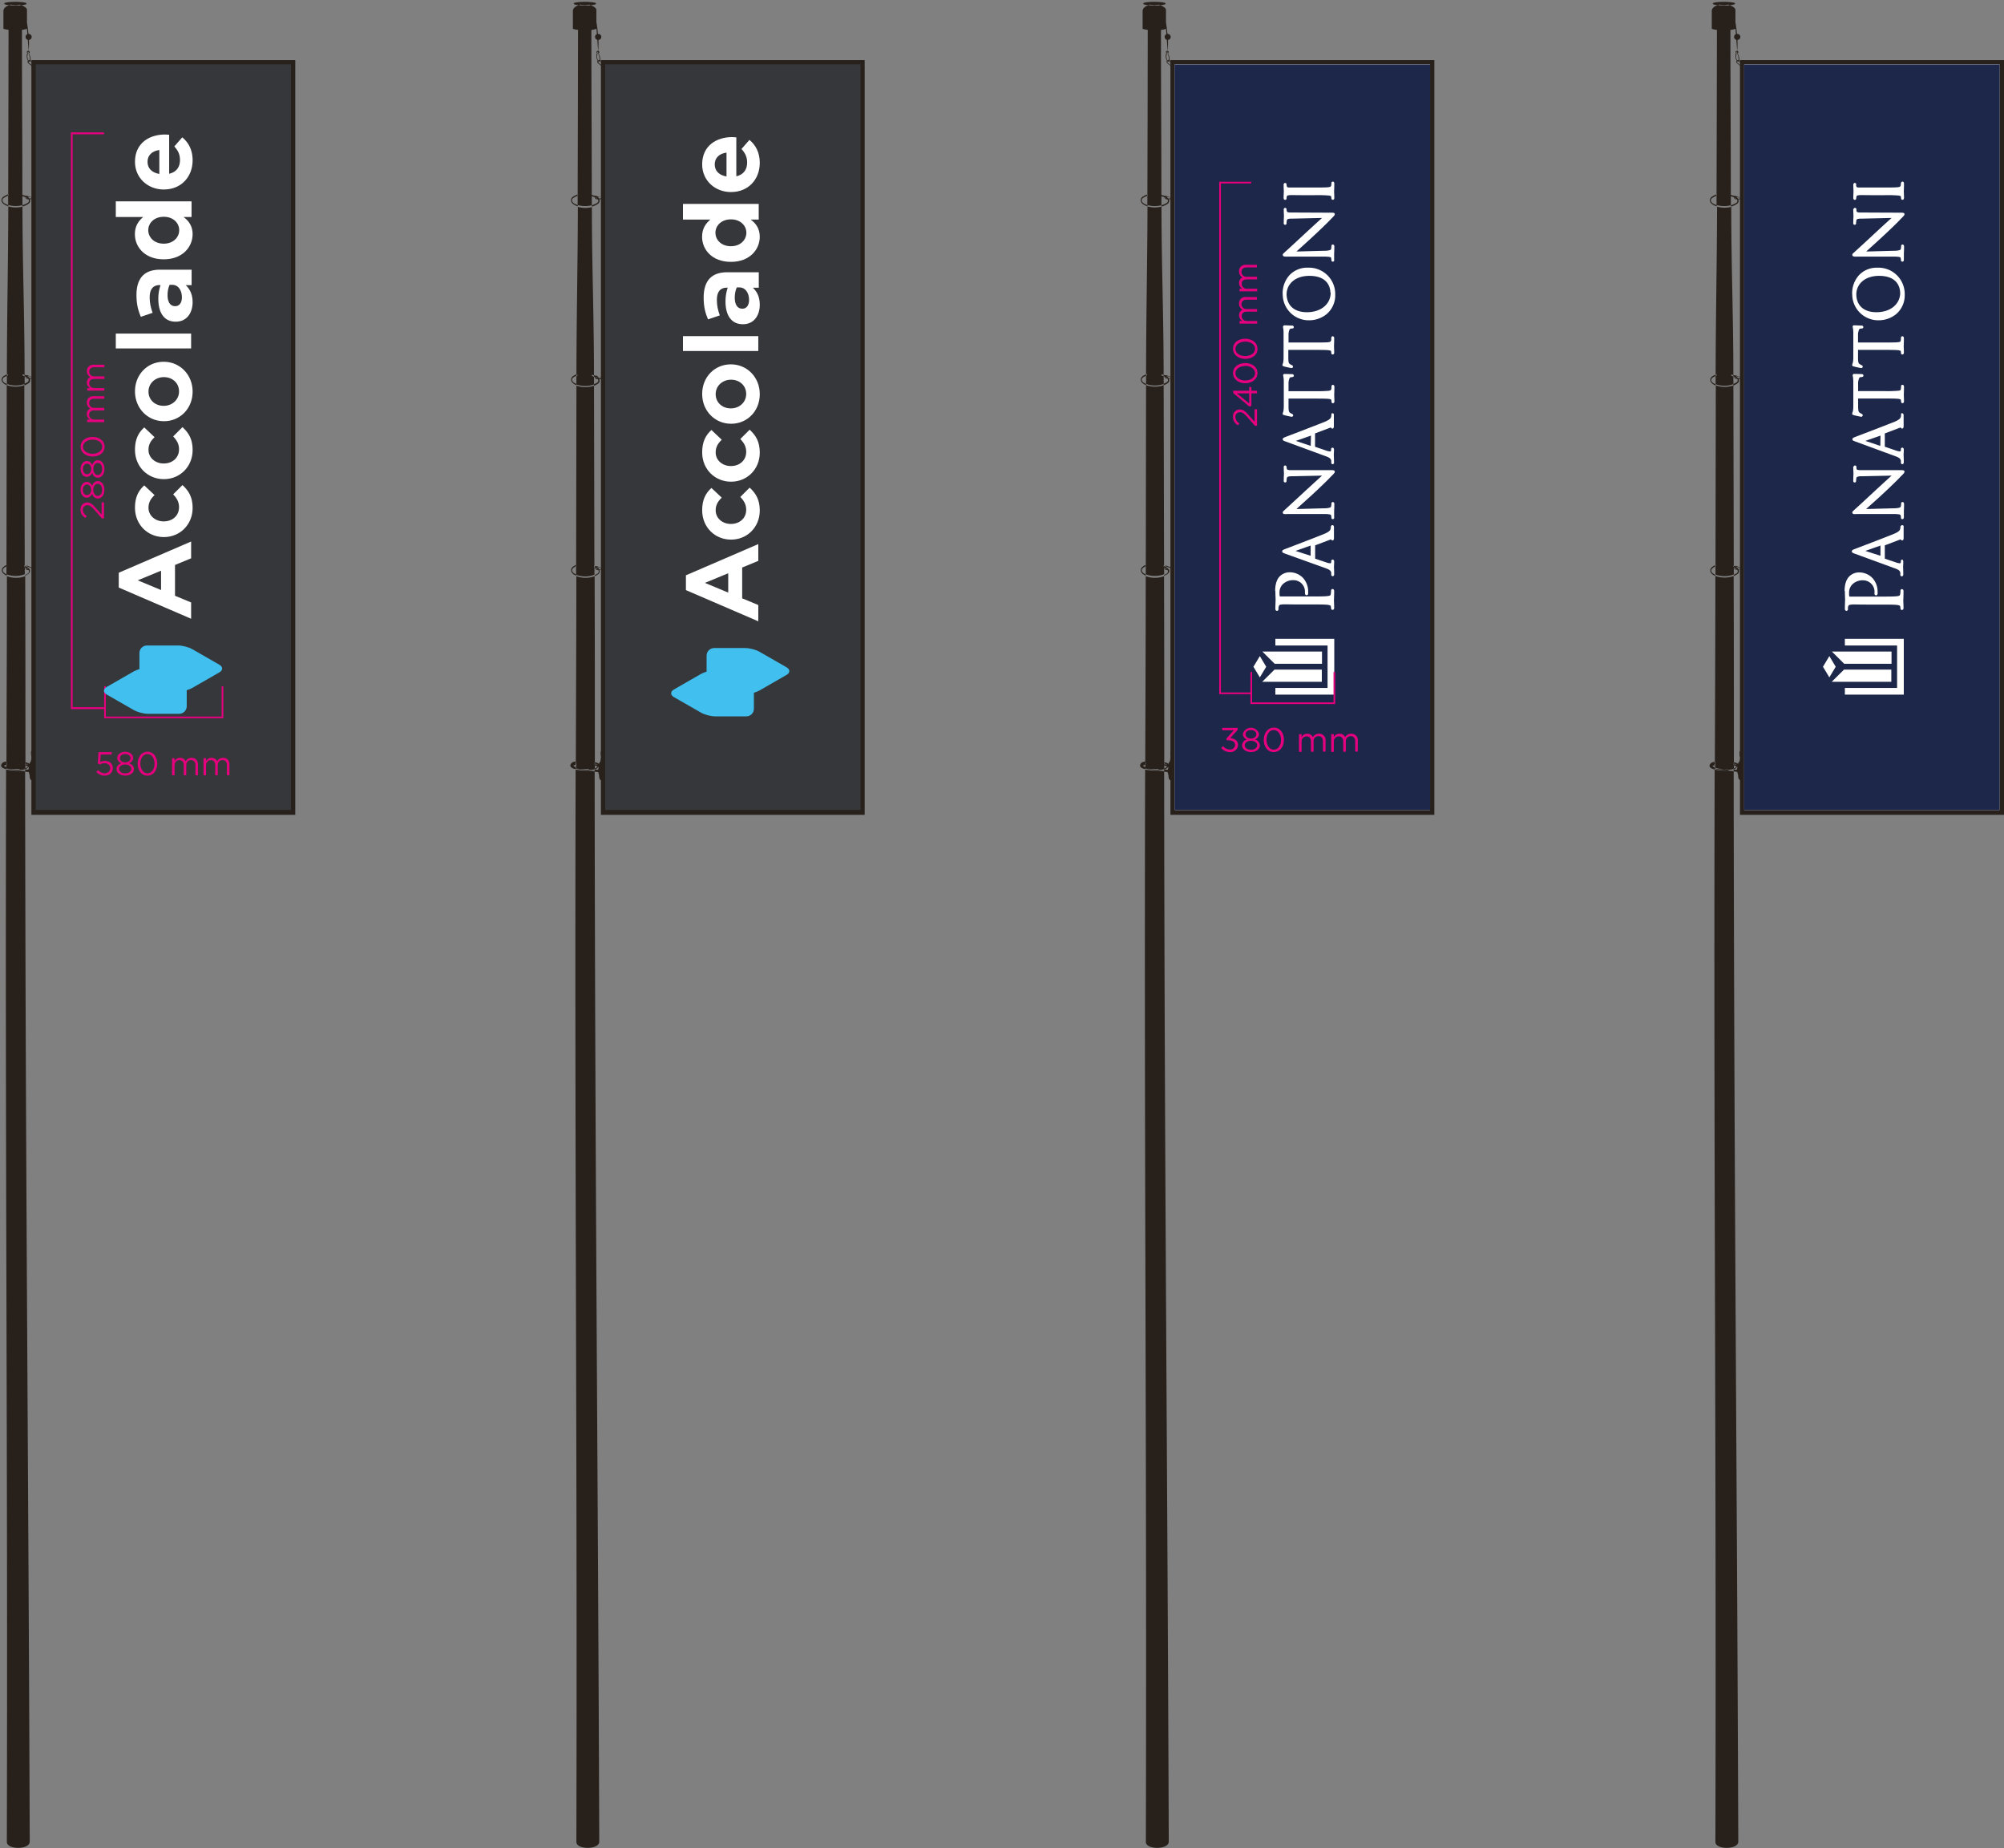 <svg width="424" height="391" fill="none" xmlns="http://www.w3.org/2000/svg"><rect width="100%" height="100%" fill="#808080" stroke="none"/><g clip-path="url(#clip0_826_4907)"><path fill-rule="evenodd" clip-rule="evenodd" d="M92.67 19.93l-.18.151.41-.337-.23.187z" fill="#CBC8C7"/><path d="M3.257 1.09L4.32.976c.007.044.03.085.065.114h.129C5.173 1.033 5.61.925 5.61.803V.725c0-.187-1.055-.33-2.354-.33C1.96.395.911.538.911.725v.078c0 .122.424.223 1.055.28h.115a.237.237 0 00.072-.122l1.104.13zm2.267 2.497c.065.388.115.718.173 1.083.107.718.193 1.356.258 1.887 0 .208.05.41.072.596.05.495.079.91.093 1.277.025.77.01 1.541-.043 2.31v.23l-.553-7.383zM3.272 1.162c.466 0 .89 0 1.255-.05.141.042.278.097.41.165.243.122.767.452.767.796v3.968c0 .093-.61.222-1.062.28 0 15.518.079 19.37.093 34.903.194.057.438.114.668.193h.28l1.176.388a.216.216 0 01.122.143l.638.093v.632l-.717-.538h-.603c.05.12.074.25.072.38 0 .438-.402.674-.968.94-.214.094-.435.17-.66.23v-.28c.205-.059.406-.13.602-.216.474-.23.768-.373.768-.674a.717.717 0 00-.1-.38H5.74c-.201 0-.366-.259-.402-.445-.237-.086-.502-.15-.596-.187v-.28 2.181c-.468.12-.95.178-1.434.173a5.684 5.684 0 01-1.557-.208v.265c-.847-.265-1.435-.717-1.435-1.27a.962.962 0 01.294-.667 4.79 4.79 0 011.126-.595v.28a4.49 4.49 0 00-1.011.537.653.653 0 00-.208.445c0 .416.48.782 1.212 1.005V41.38h.086v-.28h-.079c.044-15.482.05-19.313.072-34.795C1.356 6.25.725 6.134.725 6.041V2.33c0-.53.488-.997 1.19-1.212.374 0 .819.058 1.292.058l.065-.015zm1.57 4.656h-.236.237zm-3.888.108H.847h.107zm.847.351a3.1 3.1 0 01-1.004-.215c0-.093.473-.186 1.176-.23h-.165l-.007.445zm2.525-.452c.718.05 1.242.137 1.242.237a2.798 2.798 0 01-.983.23v-.438h-.259v-.029zm1.966 383.74c-.294-83.466-.904-143.056-.976-226.436h-.079c-.451-.064-.896-.086-1.355-.114h-.05a10.776 10.776 0 01-2.54-.223c-.223 83.545.373 143.286.157 226.852 0 1.672 4.843 1.693 4.843-.072v-.007zm-.976-226.428v-.56l.165-.079a1.96 1.96 0 00.474-.359l-.639-.229v-.287l.653.194a1.435 1.435 0 00-.653-.273v-.294c.249.029.49.096.718.201a.912.912 0 01.222.165.715.715 0 01.438-.625v.058l.05-.072h.093v.28c.086.043.173 0 .259-.036a.442.442 0 010-.143h-.08l-.128-.072H6.83s0-.036-.05 0l-.043.057h-.05v-.036a.082.082 0 01-.03.041.085.085 0 01-.05.017.106.106 0 01-.078-.05.204.204 0 010-.094c0-.093.064-.158.072-.251a.605.605 0 000-.115v-.043a.467.467 0 01.136-.358l.036.05a.542.542 0 00-.108.272.098.098 0 010 .044c0 .114.036.222.036.33a.362.362 0 01.38-.173l.137.036v-.15a.326.326 0 000-.259.35.35 0 00-.187-.15.417.417 0 00-.165 0l-.057-.036v-.036h.107a.573.573 0 01.194 0c.097.035.18.1.237.186a.424.424 0 010 .323v.05a.93.93 0 000 .137.097.097 0 00-.028-.028.084.084 0 00-.037-.015v.193c.05 0 .1.043.115.137v-.18a.41.41 0 00.043.101v-.079l.1.1a.722.722 0 01.524.718v.868a.515.515 0 010 .473v.718c0 .717.05 1.291-.717 1.291h-.352c-.524 0-.717-.265-.717-1.083l-.144-.495a.058.058 0 010-.036.307.307 0 01-.036-.151l-.717-.093-.065-.1zm.065-.46v-1.025h-.072v-.309h.072c0-14.133 0-25.318-.05-39.459a5.13 5.13 0 01-1.937.345 5.039 5.039 0 01-1.93-.359c0 14.112-.065 25.268-.1 39.373h.071v.423h-.043v.33h-.057v.445l.093.036a9.957 9.957 0 002.762.373 2.66 2.66 0 001.162-.165l.029-.008zm-.079-40.771v-.294h.065c.473-.223.767-.366.767-.675a.718.718 0 00-.1-.373H5.74c-.223 0-.402-.315-.402-.502l.186.129c.044.086.144.237.273.23h.1a.872.872 0 00-.121-.108 1.87 1.87 0 00-.495-.294v-.287c.23.068.443.185.624.344.137.094.252.216.337.359H6.8l.044-.136a.524.524 0 00-.115-.072l-.99-.416-.259-.158h.259l1.083.445a.213.213 0 01.122.143l.638.094v.631l-.717-.538a.081.081 0 01-.057 0h-.546c.05.118.074.245.072.373 0 .438-.402.674-.968.94l-.122.057.057.108zm-.057-.402v-1.614l-.094-.036v-.28h.08l-.087-38.088a5.262 5.262 0 01-1.85.308 5.021 5.021 0 01-1.866-.33l-.057 38.024h.057v.28h-.065v1.722a5.19 5.19 0 001.93.337 4.923 4.923 0 001.937-.359l.015.036zm-.1-40.025v-.295l.15-.064c.473-.223.768-.366.768-.675a.718.718 0 00-.1-.373H5.74c-.208 0-.373-.272-.402-.459l-.144-.05v-.294l.295.1H5.43h.309l1.14.41a.208.208 0 01.122.136l.639.093v.638l-.718-.545a.079.079 0 01-.057 0H6.32c.05.118.074.245.072.373 0 .438-.402.675-.969.94l-.208.093-.072-.028zm.071-.266v-1.621l-.438-.15v-.273l.424.129c0-12.792-.438-22.736-.452-35.585a5.62 5.62 0 01-1.435.172 5.43 5.43 0 01-1.557-.222c-.036 12.82-.287 22.757-.301 35.549l.208-.087v.28l-.208.094v1.721a5.079 5.079 0 001.865.323c.632.01 1.26-.1 1.85-.323l.044-.007zM1.464 79.22v.287c-.258.09-.5.221-.718.387a.653.653 0 00-.208.445c0 .351.352.674.904.89v.265C.768 81.22.337 80.775.337 80.338a.947.947 0 01.295-.667c.247-.193.523-.345.817-.452h.015zm-.029 40.283v.287a2.106 2.106 0 00-.638.409.655.655 0 00-.208.438c0 .344.322.653.839.875v.259c-.631-.273-1.04-.675-1.04-1.134a.946.946 0 01.294-.66c.22-.201.476-.362.753-.474zm-.107 41.611v.201h.057v.216h-.057v.301a1.203 1.203 0 00-.481.129c.125.143.29.245.473.294v.215a8.143 8.143 0 002.533.201c.136 0 .423.065.43.137.007.071 0 .114-.143.122h-.287l-.488-.036a9.493 9.493 0 01-2.052-.316v.129a2.818 2.818 0 01-.717-.258c-.366-.215-.452-.545-.266-.796a.795.795 0 01.41-.409c.175-.072.358-.125.544-.158l.044.028zm4.72-153.94a.64.64 0 01.072 1.277h-.115a.646.646 0 01-.036-1.284h.08v.007zm-.079 3.774l.086.158c0 .064-.05.129-.071.194h.086l-.036-.08c0-.057.043-.064 0-.114l.079.122v.043a.273.273 0 00.172-.237.287.287 0 00-.251-.273h-.05a.287.287 0 00-.302.273.273.273 0 00.137.222c.03-.104.066-.207.107-.308h.043zm-.043.351a1.672 1.672 0 00.1 1.486.487.487 0 01.302-.087 3.2 3.2 0 00-.316-1.434h.086c.27.46.4.988.373 1.52l.668 1.077.33.057v.639l-.438-.452a.164.164 0 01-.15 0l-.897-.718a.43.43 0 01-.072-.552 1.837 1.837 0 01-.13-1.622.35.35 0 00.123.043l.021.043zm.208 1.55a.1.1 0 00.115 0 .165.165 0 00-.115 0zm.323.065a.238.238 0 01-.373.05.266.266 0 00.093.359l.718.624a.15.15 0 00.057.043l.093-.136v-.043l-.588-.897zM5.84 41.625c.138.093.253.216.337.359h.56l.043-.13a.351.351 0 00-.115-.07l-.825-.159zm0 .366a.57.57 0 00-.122-.1.947.947 0 00-.272-.15c.043.092.143.236.272.236l.122.014zM5.754 79.52l.093.065c.136.095.25.217.337.358h.56l.043-.136a.535.535 0 00-.115-.072l-.918-.215zm.086.409a.93.93 0 00-.122-.108.953.953 0 00-.301-.165l.05.036c.043.094.144.237.273.23l.1.007zm1.105 80.159a.123.123 0 01-.05.01.123.123 0 01-.05-.01.2.2 0 01-.08-.072v-.122l-.057-.718v-.043a.131.131 0 01.043-.093.287.287 0 01.094-.057.286.286 0 01.136 0 .196.196 0 01.107.15c.036.129.036.309.05.309.015 0 .044 0 .108-.043a1.097 1.097 0 00-.057-.316.411.411 0 00-.1-.172.393.393 0 00-.13-.043l.165-.667a.268.268 0 01.065-.122l.165.064c0-.115-.086-.158-.144-.093l.065-.136c.04.005.079.023.108.052a.19.19 0 01.057.106l.136-.137v-.624l-.308.596a.188.188 0 00-.115.032.191.191 0 00-.072.097c-.086.279-.172.538-.258.796h.072a1.033 1.033 0 00-.137 0 .36.36 0 00-.15.093.299.299 0 00-.072.151v.043l.065.717a.57.57 0 00.043.173l.064.071a.24.24 0 00.093.051.39.39 0 00.28-.043.282.282 0 00-.15-.065l.014.065zm.172-.574c0 .122-.072.38-.079.416l.1.05c0-.036.087-.337.115-.509.151-.058.323-.201.302-.381L7.447 158l-.079.072.043.947a.272.272 0 01-.416.265.76.76 0 01-.043-.423.2.2 0 00-.136 0s-.043.107 0 .215a.49.49 0 00.05.194.287.287 0 00.294.179.21.21 0 00.093 0l-.136.065zm-.588-.402a.1.1 0 010-.043.077.077 0 01.05-.018c.018 0 .036.006.05.018a.041.041 0 01.006.021.045.045 0 01-.006.022h-.1zm.488 1.714h.086v-.078a.132.132 0 00-.108.086l.022-.008zm-.897 1.328c-.213.283-.513.49-.854.588l.51.065h.23l.107-.495.007-.158zm1.112-1.435l.057.05a.19.19 0 00-.064-.108v.079l.007-.021zm-3.365 2.066c.448.035.9-.004 1.335-.115h.114" fill="#27201B"/><path d="M62.474 172.37H6.644V12.72h55.83v159.65zm-54.03-1.801H60.68V14.521H8.444v156.048z" fill="#27201B"/><path d="M61.577 13.617H7.547v157.735h54.03V13.617z" fill="#35373A"/><path d="M47.25 151.939H22.031v-6.773h.358v6.414h24.5v-6.414h.36v6.773zM22 150h-7V28h7v.404h-6.629v121.192H22V150z" fill="#E5007E"/><path d="M123.756 1.09l1.055-.114a.2.2 0 00.071.114h.129c.653-.057 1.091-.165 1.091-.287V.725c0-.187-1.055-.33-2.346-.33-1.291 0-2.353.143-2.353.33v.078c0 .122.423.223 1.062.28h.107a.167.167 0 00.049-.053.168.168 0 00.023-.069l1.112.13zm2.26 2.511c.064.388.122.718.172 1.084.115.717.201 1.356.266 1.887 0 .208.043.409.064.595a22 22 0 01.101 1.277c.022.77.006 1.542-.051 2.31v.23l-.552-7.383zm-2.26-2.424c.459 0 .89 0 1.255-.05.141.042.278.098.409.164.237.122.761.452.761.797v3.967c0 .093-.617.222-1.062.28 0 15.518.079 19.37.086 34.903.201.057.445.115.675.194h.272l1.184.387a.238.238 0 01.122.143l.638.094v.631l-.717-.538h-.603c.05.12.074.25.072.38 0 .438-.409.675-.968.94-.214.094-.435.17-.66.23v-.28c.202-.06.401-.132.595-.215.481-.23.775-.373.775-.675a.72.72 0 00-.108-.38h-.265c-.208 0-.373-.258-.402-.445-.244-.086-.502-.15-.603-.186v-.28 2.18a5.618 5.618 0 01-1.399.173 5.703 5.703 0 01-1.564-.208v.265c-.846-.265-1.434-.717-1.434-1.27a.953.953 0 01.286-.667 4.955 4.955 0 011.127-.595v.28a4.607 4.607 0 00-1.005.538.666.666 0 00-.215.445c0 .416.481.782 1.213 1.004v-1.987h.086v-.28h-.086c.043-15.482.05-19.313.079-34.795-.452-.058-1.091-.173-1.091-.266v-3.73c0-.531.488-.998 1.198-1.213.366 0 .811.057 1.292.057l.057.008zm1.571 4.634h-.229.229zm-3.888.108h-.101.101zm.853.351a3.042 3.042 0 01-1.004-.215c0-.093.474-.186 1.177-.23h-.173v.445zm2.526-.452c.717.05 1.241.137 1.241.237a2.798 2.798 0 01-.983.23v-.438h-.251l-.007-.029zm1.973 383.747c-.302-83.466-.904-143.056-.976-226.436h-.086c-.452-.064-.897-.086-1.349-.114h-.057c-.85.027-1.7-.048-2.533-.223-.229 83.545.373 143.286.158 226.852 0 1.672 4.843 1.693 4.843-.072v-.007zm-.976-226.428v-.56l.165-.079c.175-.095.335-.216.474-.359l-.639-.229v-.287l.646.194a1.439 1.439 0 00-.646-.273v-.294c.248.028.491.096.717.201.085.04.16.096.223.165a.712.712 0 01.445-.625v.058l.05-.072h.093v.28c.086.043.165 0 .258-.036a.49.49 0 010-.143h-.071l-.129-.072h-.058s0-.036-.057 0l-.036.057h-.05v-.036a.102.102 0 01-.079.058.113.113 0 01-.086-.05.187.187 0 010-.094c0-.093.071-.158.079-.251v-.158a.521.521 0 01.136-.358l.036.05a.442.442 0 00-.108.272v.044c0 .114.036.222.043.33a.357.357 0 01.373-.173l.144.036v-.15a.34.34 0 00.027-.13.339.339 0 00-.027-.129.328.328 0 00-.187-.15.382.382 0 00-.158 0h-.036a.136.136 0 01-.05-.036v-.036h.101a.616.616 0 01.201 0c.095.035.176.1.229.186a.393.393 0 010 .323v.05a.289.289 0 000 .137s-.05-.043-.072-.043v.05a1.137 1.137 0 000 .143c.051 0 .094.043.108.137v-.18c.012.036.029.07.05.101v-.079l.101.1a.722.722 0 01.523.718v.868a.512.512 0 010 .473v.718c0 .717.051 1.291-.717 1.291h-.359c-.516 0-.717-.265-.717-1.083l-.144-.495v-.036a.773.773 0 01-.036-.151l-.717-.093-.043-.1zm.043-.46v-1.025h-.079v-.309h.079c0-14.133 0-25.318-.05-39.459a5.17 5.17 0 01-1.937.345 5 5 0 01-1.93-.359c0 14.112-.065 25.268-.108 39.373h.101v.753h-.065v.445l.093.036c.901.253 1.834.379 2.77.373a2.66 2.66 0 001.162-.165l-.036-.008zm-.014-40.771v-.294h.057c.481-.223.775-.366.775-.675a.66.66 0 00-.108-.373h-.265c-.23 0-.402-.315-.409-.502l.186.129c.043.086.144.237.28.23h.101l-.122-.108a1.89 1.89 0 00-.502-.294v-.287c.232.069.447.186.631.344.136.096.25.218.337.359h.56l.043-.136a.315.315 0 00-.115-.072l-.997-.316-.259-.157h.23l1.083.444a.235.235 0 01.122.144l.639.093v.631l-.718-.538h-.602a.934.934 0 01.071.373c0 .438-.408.675-.968.94l-.122.058.072.007zm-.072-.301v-1.615l-.086-.036v-.279h.072l-.079-38.089a5.319 5.319 0 01-1.851.309 5.03 5.03 0 01-1.866-.33l-.064 38.024h.064v.279h-.071v1.722c.615.235 1.271.35 1.93.337a4.981 4.981 0 001.937-.358l.014.036zm-.1-40.026v-.294l.143-.065c.481-.222.775-.366.775-.674a.676.676 0 00-.108-.373h-.265c-.215 0-.38-.273-.409-.46l-.144-.05v-.294l.294.1h-.05.294l1.141.41a.222.222 0 01.122.136l.639.093v.639l-.718-.545h-.602a.935.935 0 01.071.373c0 .437-.409.674-.968.94l-.208.093-.007-.029zm.007-.265v-1.622l-.431-.15v-.273l.424.129c0-12.792-.438-22.735-.445-35.584a5.667 5.667 0 01-2.963-.05c-.036 12.82-.28 22.756-.302 35.548l.208-.086v.28l-.215.093v1.722a5.025 5.025 0 001.866.323c.631.01 1.259-.1 1.851-.323l.007-.007zm-3.717-2.11v.287c-.258.09-.5.221-.717.388a.666.666 0 00-.215.444c0 .352.351.675.911.89v.266c-.674-.273-1.105-.718-1.105-1.156a.94.94 0 01.287-.667 3.25 3.25 0 01.818-.452h.021zm-.086 40.298v.287a2.058 2.058 0 00-.631.409.67.67 0 00-.215.438c0 .344.33.653.846.875v.259c-.638-.273-1.04-.675-1.04-1.134a.95.95 0 01.287-.66 2.53 2.53 0 01.753-.474zm-.107 41.611v.201h.064v.216h-.064v.301a1.28 1.28 0 00-.481.129.955.955 0 00.466.294v.215a8.146 8.146 0 002.533.201c.143 0 .423.065.438.137.014.071 0 .114-.151.122h-.287l-.488-.036a9.434 9.434 0 01-2.045-.316v.129a2.733 2.733 0 01-.717-.258c-.366-.215-.459-.545-.266-.796a.815.815 0 01.417-.409c.172-.074.353-.127.538-.158l.043.028zm4.778-153.939a.64.64 0 01.513 1.065.642.642 0 01-.441.212h-.122a.647.647 0 01-.435-1.073.639.639 0 01.406-.21h.079v.006zm-.079 3.774l.086.158c0 .064-.057.129-.079.194h.086v-.08c0-.057.043-.064 0-.114l.079.122v.043a.274.274 0 00.118-.094.27.27 0 00.047-.143.288.288 0 00-.251-.273h-.05a.28.28 0 00-.294.273.272.272 0 00.035.128.268.268 0 00.094.094c.036-.1.071-.2.115-.308h.014zm-.014.351a1.685 1.685 0 00.1 1.485.522.522 0 01.308-.086c0-.496-.111-.986-.322-1.434h.093c.263.462.392.989.373 1.52l.667 1.077.33.057v.639l-.437-.452a.176.176 0 01-.151 0l-.89-.718a.42.42 0 01-.079-.552 1.883 1.883 0 01-.129-1.622.352.352 0 00.122.043l.015.043zm.222 1.55a.1.1 0 00.115 0 .158.158 0 00-.115 0zm.308.065c-.086.143-.229.15-.373.05a.268.268 0 00.101.359l.717.624a.17.17 0 00.065.043l.093-.136v-.043l-.603-.897zm-.617 28.711h.036a1.2 1.2 0 01.337.359h.56l.043-.13a.242.242 0 00-.115-.07l-.861-.159zm0 .366l-.122-.1a.898.898 0 00-.279-.15c.043.092.143.236.279.236l.122.014zm-.1 37.558l.1.064c.136.094.249.216.33.359h.567l.043-.136a.312.312 0 00-.115-.072l-.925-.215zm.093.409l-.122-.108a1.097 1.097 0 00-.308-.165l.05.036c.043.093.143.237.28.23l.1.007zm1.098 80.158a.125.125 0 01-.05.011.126.126 0 01-.051-.011.206.206 0 01-.086-.072.308.308 0 010-.121l-.057-.718v-.043a.227.227 0 01.043-.093.265.265 0 01.1-.058.26.26 0 01.13 0h.035a.217.217 0 01.108.151c0 .129 0 .309.05.309.051 0 0 0 .108-.044a2.101 2.101 0 00-.057-.315.74.74 0 00-.101-.172.426.426 0 00-.129-.043l.172-.668a.287.287 0 01.058-.122l.157.065c0-.115-.079-.158-.143-.093l.072-.137a.184.184 0 01.157.158l.144-.136v-.624l-.301.595a.2.2 0 00-.119.032.2.2 0 00-.075.097c-.086.28-.172.538-.251.797h.072a.866.866 0 00-.144 0 .327.327 0 00-.143.093.25.25 0 00-.072.151v.043l.057.717a.902.902 0 00.043.172l.065.072a.197.197 0 00.086.05.387.387 0 00.28-.043s-.108-.057-.151-.064l-.007.064zm.194-.574c0 .122-.072.381-.072.416l.093.051c0-.036.086-.338.115-.51.158-.057.33-.201.308-.38l-.114-1.091-.079.072c0 .316 0 .632.05.947.05.316-.244.409-.416.266a.752.752 0 01-.05-.424.246.246 0 00-.137 0v.216a.675.675 0 00.043.193.288.288 0 00.294.18.213.213 0 00.094 0l-.129.064zm-.582-.401a.109.109 0 010-.044.074.074 0 01.022-.014.053.053 0 01.025-.005c.009 0 .017.001.025.005a.055.055 0 01.022.014v.044h-.094zm.481 1.714h.086v-.079a.12.12 0 00-.067.027.12.12 0 00-.04.059l.021-.007zm-.889 1.327a1.64 1.64 0 01-.854.589l.509.064h.23l.115-.495v-.158zm1.112-1.434l.05.05a.146.146 0 00-.058-.108v.079l.008-.021zm-3.372 2.066a4.15 4.15 0 001.341-.115h.108" fill="#27201B"/><path d="M182.944 172.37h-55.801V12.72h55.801v159.65zm-54.029-1.801h52.228V14.521h-52.228v156.048z" fill="#27201B"/><path d="M182.069 13.617h-54.03v157.735h54.03V13.617z" fill="#35373A"/><path d="M364.748 1.09l1.054-.114a.2.2 0 00.072.114h.129c.653-.057 1.091-.165 1.091-.287V.725c0-.187-1.055-.33-2.346-.33-1.292 0-2.353.143-2.353.33v.078c0 .122.423.223 1.061.28h.108a.167.167 0 00.049-.053.185.185 0 00.023-.069l1.112.13zm2.26 2.511c.064.388.122.718.172 1.084.115.717.201 1.356.265 1.887 0 .208.043.409.065.595.05.495.086.911.1 1.277.023.77.007 1.542-.05 2.31v.23l-.552-7.383zm-2.253-2.424c.459 0 .89 0 1.255-.05.141.042.278.098.409.164.237.122.761.452.761.797v3.967c0 .093-.617.222-1.062.28 0 15.518.079 19.37.086 34.903.201.057.445.115.675.194h.272l1.184.387a.238.238 0 01.122.143l.638.094v.631l-.717-.538h-.603c.05.12.074.25.072.38 0 .438-.409.675-.968.94-.214.094-.435.17-.66.23v-.28c.202-.06.401-.132.595-.215.481-.23.775-.373.775-.675a.72.72 0 00-.108-.38h-.265c-.208 0-.373-.258-.402-.445-.244-.086-.502-.15-.603-.186v-.28 2.18a5.613 5.613 0 01-1.434.173 5.693 5.693 0 01-1.564-.208v.265c-.847-.265-1.435-.717-1.435-1.27a.954.954 0 01.287-.667 4.927 4.927 0 011.126-.595v.28a4.578 4.578 0 00-1.004.538.672.672 0 00-.216.445c0 .416.481.782 1.213 1.004v-1.987h.086v-.28h-.086c.043-15.482.05-19.313.079-34.795-.452-.058-1.091-.173-1.091-.266v-3.73c0-.531.488-.998 1.198-1.213.366 0 .811.057 1.292.057l.093.008zm1.535 4.634h-.229.229zm-3.888.108h-.101.101zm.854.351a3.042 3.042 0 01-1.005-.215c0-.093.474-.186 1.177-.23h-.172v.445zm2.525-.452c.717.05 1.241.137 1.241.237a2.798 2.798 0 01-.983.23v-.438h-.251l-.007-.029zm2.002 383.747c-.302-83.466-.904-143.056-.976-226.436h-.086c-.452-.064-.897-.086-1.349-.114h-.057c-.85.027-1.701-.048-2.533-.223-.23 83.545.373 143.286.158 226.852 0 1.672 4.843 1.693 4.843-.072v-.007zm-.976-226.428v-.56l.165-.079a1.95 1.95 0 00.473-.359l-.638-.229v-.287l.646.194a1.439 1.439 0 00-.646-.273v-.294c.248.028.49.096.717.201.084.04.16.096.223.165a.712.712 0 01.444-.625v.058l.051-.072h.093v.28c.086.043.165 0 .258-.036a.49.49 0 010-.143h-.072l-.129-.072h-.057s0-.036-.057 0v.057h-.051v-.036a.094.094 0 01-.032.039.098.098 0 01-.047.019.108.108 0 01-.049-.015.124.124 0 01-.037-.035.213.213 0 010-.094c0-.093.072-.158.079-.251v-.158a.522.522 0 01.137-.358v.05a.442.442 0 00-.108.272v.044c0 .114.036.222.043.33a.36.36 0 01.373-.173l.144.036v-.15a.339.339 0 000-.259.331.331 0 00-.187-.15.382.382 0 00-.158 0 .136.136 0 01-.05-.036v-.036h.1a.616.616 0 01.201 0c.096.035.176.1.23.186a.392.392 0 010 .323v.05a.289.289 0 000 .137l-.108-.093v.05a.854.854 0 000 .143c.05 0 .094.043.108.137v-.18a.432.432 0 00.05.101v-.079l.101.1a.722.722 0 01.523.718v.868a.511.511 0 010 .473v.718c0 .717.05 1.291-.717 1.291h-.359c-.516 0-.717-.265-.717-1.083l-.144-.495v-.036a.652.652 0 01-.036-.151l-.717-.093-.043-.05zm.043-.51v-1.026h-.079v-.308h.079c0-14.134 0-25.318-.05-39.459a5.153 5.153 0 01-1.937.344 4.98 4.98 0 01-1.93-.358c0 14.112-.065 25.268-.108 39.372h.101v.754h-.065v.444l.093.036a9.975 9.975 0 002.77.373c.394.033.792-.024 1.162-.165l-.036-.007zm-.014-40.771v-.295h.057c.481-.222.775-.365.775-.674a.66.66 0 00-.108-.373h-.265c-.23 0-.402-.316-.409-.502l.186.129c.043.086.144.237.28.23h.101l-.122-.108a1.87 1.87 0 00-.503-.294v-.287c.233.069.448.186.632.344.135.095.25.218.337.359h.559l.044-.136a.315.315 0 00-.115-.072l-.997-.316-.259-.158h.302l1.083.445a.243.243 0 01.076.059.25.25 0 01.046.085l.638.093v.631l-.717-.538h-.603c.05.118.074.245.072.373 0 .438-.409.675-.969.94l-.121.057v.008zm0-.302v-1.614l-.087-.036v-.28h.072l-.079-38.088a5.315 5.315 0 01-1.851.308 5.021 5.021 0 01-1.865-.33l-.065 38.024h.065v.28h-.072v1.722a5.15 5.15 0 001.93.337 4.96 4.96 0 001.937-.359l.015.036zm-.101-40.025v-.294l.144-.065c.48-.222.774-.366.774-.674a.675.675 0 00-.107-.373h-.266c-.215 0-.38-.273-.409-.46l-.143-.05v-.294l.294.1h-.05.294l1.141.41a.232.232 0 01.122.136l.638.093v.639l-.717-.546a.118.118 0 01-.065 0h-.538a.936.936 0 01.072.373c0 .438-.409.675-.969.94l-.208.094-.007-.03zm.007-.266v-1.621l-.43-.15v-.273l.423.129c0-12.792-.438-22.736-.445-35.585a5.656 5.656 0 01-1.435.172 5.524 5.524 0 01-1.564-.222c-.035 12.82-.279 22.757-.301 35.549l.208-.086v.28l-.215.093v1.721a5.024 5.024 0 001.865.323c.632.01 1.26-.1 1.851-.323l.043-.007zm-3.759-1.994v.287a2.54 2.54 0 00-.717.387.663.663 0 00-.216.445c0 .352.352.674.911.89v.265c-.674-.273-1.104-.717-1.104-1.155a.94.94 0 01.287-.667 3.2 3.2 0 01.817-.452h.022zm-.086 40.298v.287a2.04 2.04 0 00-.631.409.665.665 0 00-.216.438c0 .344.33.652.847.875v.258c-.639-.273-1.04-.674-1.04-1.133a.94.94 0 01.287-.66 2.51 2.51 0 01.753-.474zm-.108 41.611v.201h.065v.215h-.065v.301c-.167.011-.33.055-.48.13a.965.965 0 00.466.294v.215a8.17 8.17 0 002.532.201c.144 0 .424.064.438.136.014.072 0 .115-.151.122h-.287l-.487-.036a9.484 9.484 0 01-2.045-.315v.129a2.707 2.707 0 01-.718-.259c-.365-.215-.459-.545-.265-.796a.821.821 0 01.416-.409c.173-.073.353-.126.538-.158l.043.029zm4.75-154.004a.64.64 0 01.512 1.065.638.638 0 01-.441.212h-.122a.645.645 0 01-.595-.645.637.637 0 01.567-.639h.079v.007zm-.079 3.774l.086.158c0 .064-.058.129-.079.194h.086v-.08c0-.057.043-.064 0-.114l.079.122v.043a.265.265 0 00.165-.237.288.288 0 00-.251-.273h-.05a.28.28 0 00-.295.273.268.268 0 00.13.222c.035-.1.071-.2.114-.308h.015zm-.015.351a1.691 1.691 0 00.101 1.486.522.522 0 01.308-.087 3.36 3.36 0 00-.323-1.434h.094c.263.462.392.989.373 1.52l.667 1.077.33.057v.639l-.438-.452a.169.169 0 01-.15 0l-.89-.718a.42.42 0 01-.079-.552 1.883 1.883 0 01-.129-1.622.352.352 0 00.122.043l.014.043zm.223 1.55a.1.1 0 00.115 0 .158.158 0 00-.115 0zm.258.057c-.086.144-.23.151-.373.05a.267.267 0 00.1.359l.718.625.064.043.094-.137v-.043l-.603-.897zm-.603 28.748h.036c.136.095.251.217.337.359h.56l.043-.13a.242.242 0 00-.115-.071l-.861-.158zm0 .366l-.122-.1a.898.898 0 00-.279-.151c.043.093.143.236.279.236l.122.015zm-.093 37.529l.101.064c.135.094.248.216.33.359h.566l.043-.136a.308.308 0 00-.114-.072l-.926-.215zm.093.409l-.122-.108a1.097 1.097 0 00-.308-.165l.05.036c.043.093.144.237.28.23l.1.007zm1.098 80.158a.122.122 0 01-.1 0 .195.195 0 01-.086-.072.275.275 0 010-.121l-.058-.718v-.043a.227.227 0 01.043-.093.262.262 0 01.101-.058.256.256 0 01.129 0 .217.217 0 01.107.151c0 .129 0 .309.051.309.05 0 .035 0 .107-.044a2.101 2.101 0 00-.057-.315.707.707 0 00-.101-.172.417.417 0 00-.129-.043l.172-.668a.287.287 0 01.058-.122l.158.065c0-.115-.079-.158-.144-.093l.072-.137a.189.189 0 01.158.158l.143-.136v-.624l-.301.595a.2.2 0 00-.119.032.205.205 0 00-.075.097c-.086.28-.172.538-.251.797h.072a.866.866 0 00-.144 0 .332.332 0 00-.143.093.25.25 0 00-.072.151v.043l.057.717a.835.835 0 00.044.172l.064.072a.197.197 0 00.086.05.385.385 0 00.28-.043s-.108-.057-.151-.064l.029.064zm.158-.574c0 .122-.072.381-.072.416l.093.051c0-.036.087-.338.115-.51.158-.057.33-.201.309-.38l-.115-1.091-.079.072c0 .316 0 .632.05.947.05.316-.244.409-.416.266a.76.76 0 01-.05-.424.242.242 0 00-.136 0v.216a.614.614 0 00.043.193.285.285 0 00.294.18c.03.007.062.007.093 0l-.129.064zm-.581-.401a.109.109 0 010-.044.06.06 0 01.021-.014.056.056 0 01.025-.005c.009 0 .018.001.026.005a.06.06 0 01.021.014.109.109 0 010 .044h-.093zm.48 1.714h.087v-.079a.123.123 0 00-.108.086l.021-.007zm-.889 1.327c-.213.284-.513.49-.854.589l.509.064h.23l.115-.495v-.158zm1.112-1.434l.05.05a.139.139 0 00-.017-.06.143.143 0 00-.04-.048v.079l.007-.021zm-3.372 2.066c.45.035.904-.004 1.342-.115h.107" fill="#27201B"/><path d="M424 172.37h-55.866V12.72H424v159.65zm-54.03-1.801h52.229V14.521H369.97v156.048z" fill="#27201B"/><path d="M423.06 13.617h-54.03v157.735h54.03V13.617z" fill="#fff"/><path d="M395.604 117.996l-4.304 1.764 4.304 1.765v-3.529zm-7.812 3.077v-2.697l13.372-5.689v3.049l-2.991 1.205v5.61l2.977 1.22v2.977l-13.358-5.675zm8.343-9.154a5.216 5.216 0 01-4.922-3.282 5.238 5.238 0 01-.373-2.048 5.033 5.033 0 011.708-4.061l1.901 1.765a2.962 2.962 0 00-1.119 2.317 2.596 2.596 0 001.752 2.329c.327.112.673.156 1.017.132h.036a2.594 2.594 0 001.962-.678 2.615 2.615 0 00.843-1.898 3.224 3.224 0 00-1.076-2.331l1.707-1.693a5.102 5.102 0 011.417 1.859 5.13 5.13 0 01.442 2.295 5.2 5.2 0 01-1.508 3.761 5.194 5.194 0 01-3.751 1.533m-.036-10.575a5.221 5.221 0 01-4.922-3.282 5.242 5.242 0 01-.373-2.048 5.03 5.03 0 011.708-4.061l1.901 1.765a2.96 2.96 0 00-1.119 2.317 2.58 2.58 0 00.867 1.813 2.584 2.584 0 001.902.648h.036a2.602 2.602 0 002.755-2.576 3.226 3.226 0 00-1.076-2.331l1.707-1.694a5.116 5.116 0 011.858 4.154 5.187 5.187 0 01-1.508 3.762 5.182 5.182 0 01-3.75 1.533m.014-18.711a2.702 2.702 0 00-2.584 1.625 2.68 2.68 0 00-.221 1.051 2.599 2.599 0 002.769 2.633h.036a2.695 2.695 0 002.805-2.676 2.604 2.604 0 00-2.769-2.633h-.036zm.036 8.158a5.507 5.507 0 01-5.248-5.486 5.512 5.512 0 015.212-5.52h.036a5.337 5.337 0 015.294 5.524 5.278 5.278 0 01-5.259 5.482m4.966-16.113h-13.854v2.884h13.854v-2.884zm-3.595-8.732h-.509a4.45 4.45 0 00-.381 1.844c0 1.227.495 1.987 1.435 1.987h.036c.775 0 1.234-.645 1.234-1.571 0-1.349-.717-2.26-1.786-2.26h-.029zm.696 6.622h-.036c-2.224 0-3.25-1.686-3.25-4.097a7.183 7.183 0 01.423-2.49h-.172c-1.198 0-1.858.718-1.858 2.153a7.57 7.57 0 00.545 2.813l-2.202.717a9.034 9.034 0 01-.811-3.946 4.671 4.671 0 011.141-3.43 4.4 4.4 0 013.242-1.104h5.898v2.82h-1.098a3.914 3.914 0 011.291 3.07c0 1.916-1.104 3.494-3.113 3.494zm-2.174-19.228h-.036c-1.693 0-2.812 1.12-2.812 2.469 0 1.348 1.105 2.482 2.812 2.482h.036a2.586 2.586 0 002.56-1.471c.15-.317.233-.661.246-1.011 0-1.35-1.113-2.468-2.806-2.468zm0 7.835h-.036c-3.4 0-5.258-2.217-5.258-4.627a3.92 3.92 0 011.521-3.171h-5.022v-2.87h13.846v2.87h-1.435a3.734 3.734 0 011.657 3.17c0 2.375-1.865 4.628-5.258 4.628m-.811-19.945c-1.299.173-2.153.933-2.153 2.153s.854 1.973 2.153 2.202v-4.354zm.846 7.175a5.069 5.069 0 01-4.876-3.043 5.088 5.088 0 01-.419-1.98c0-3.393 2.641-4.95 5.525-4.95h.76v7.075a2.354 2.354 0 001.987-2.483 3.329 3.329 0 00-1.04-2.468l1.435-1.65a5.371 5.371 0 011.589 5.894 5.377 5.377 0 01-4.947 3.577" fill="#1D1D1B"/><path d="M391.163 133.586v3.443a5.834 5.834 0 00-1.212.495l-5.74 3.322a.847.847 0 000 1.607l5.74 3.315a7.127 7.127 0 003.013.81h6.643a1.621 1.621 0 001.615-1.614v-3.436a6.394 6.394 0 001.198-.488l5.739-3.322a.853.853 0 000-1.614l-5.739-3.315a7.1 7.1 0 00-3.006-.81h-6.637a1.62 1.62 0 00-1.607 1.614" fill="#40BFEF"/><path d="M423.082 13.639h-54.073v157.713h54.073V13.639z" fill="#1C2749"/><path d="M400.16 141.649v2.583h-12.619l2.604-2.583h10.015z" fill="#fff"/><path d="M390.331 145.531h11.048v-8.975h-11.048v-1.413H402.8v11.801h-12.469v-1.413zm-3.285-2.239l-1.349-2.245 1.349-2.253 1.348 2.253-1.348 2.245z" fill="#fff"/><path d="M390.188 140.416l-2.605-2.59h12.62v2.59h-10.015zm1.7-78.236a5.512 5.512 0 001.601 3.952 5.511 5.511 0 003.945 1.622 5.895 5.895 0 003.73-1.291 5.221 5.221 0 001.83-4.197 5.574 5.574 0 00-1.678-4.064 5.554 5.554 0 00-4.105-1.575 5.128 5.128 0 00-3.902 1.592 5.737 5.737 0 00-1.435 3.968l.014-.008zm10.152-.28c0 2.324-1.916 4.132-5.022 4.146-2.87 0-4.247-1.6-4.262-3.766 0-2.038 1.629-3.917 4.807-3.924 3.853 0 4.434 2.389 4.462 3.544h.015zm-10.059 7.174c.012.143.036.285.072.423.041.307.063.616.065.926v5.108c0 .143 0 .674-.072 1.04s-.122.352-.165.624c-.043.273.172.237.23.28l.172.065c.165.043 1.262.308 1.492.315a.402.402 0 00.208-.057.287.287 0 00.093-.103.286.286 0 00.036-.134.363.363 0 00-.28-.33 2.163 2.163 0 01-.373-.215c-.244-.165-.322-.359-.344-1.205v-1.794h5.539c1.305 0 2.389 0 2.934.065.402.043.567.129.567.222.027.123.044.248.05.373a.313.313 0 00.093.237.286.286 0 00.201.072.317.317 0 00.273-.165.736.736 0 00.05-.259c0-.416-.043-1.284-.043-1.327 0-.043.043-.918.043-1.664a.711.711 0 00-.058-.273.297.297 0 00-.226-.164.292.292 0 00-.262.1.296.296 0 00-.059.107.282.282 0 00-.012.122 5.523 5.523 0 01-.058.588c-.043.259-.157.287-.552.337-.552.065-1.636.065-2.941.065h-5.539v-1.5a2.873 2.873 0 01.208-1.205.4.4 0 01.352-.244h.15a.62.62 0 00.259-.057.316.316 0 00.165-.265.36.36 0 00-.395-.309c-.136 0-1.083-.05-1.499-.05a.654.654 0 00-.18 0 .294.294 0 00-.194.273v-.022zm0 10.302c.011.143.035.285.072.424.041.306.062.615.065.925v5.108c0 .144 0 .675-.072 1.055-.072.38-.122.337-.165.61-.043.272.172.236.23.28l.172.064c.165.043 1.262.308 1.492.316a.315.315 0 00.337-.28.384.384 0 00-.244-.352 2.14 2.14 0 01-.387-.215c-.237-.15-.323-.366-.344-1.212v-1.794h5.538c1.306 0 2.389 0 2.934.065.402.043.567.129.567.222.026.123.043.248.05.373a.298.298 0 00.072.222.307.307 0 00.222.1.319.319 0 00.28-.178.84.84 0 00.043-.259c0-.416-.043-1.284-.043-1.334 0-.05.043-.933.043-1.679a.787.787 0 00-.05-.258.317.317 0 00-.273-.18.305.305 0 00-.222.1.319.319 0 00-.072.23 5.278 5.278 0 01-.057.589c-.05.272-.151.287-.553.337a28.02 28.02 0 01-2.941.079h-5.538V81.22c-.02-.41.051-.819.208-1.198a.416.416 0 01.351-.258h.144a.623.623 0 00.265-.058.322.322 0 00.165-.265.358.358 0 00-.395-.309c-.136 0-1.083-.035-1.499-.035a.858.858 0 00-.165 0 .265.265 0 00-.208.258l-.022.021zm10.245 8.15a.38.38 0 000 .201c.001.165-.023.33-.071.488-.072.222-.201.545-1.392 1.04-2.066.825-7.691 2.963-8.215 3.171a2.674 2.674 0 00-.437.194.361.361 0 00-.187.309.344.344 0 00.208.3c.108.051.244.109.466.187l8.445 3.1c.681.258 1.076.488 1.14.968a3.72 3.72 0 010 .366.332.332 0 00.05.208.285.285 0 00.244.136.305.305 0 00.28-.193.901.901 0 00.043-.273c0-.66-.043-1.435-.043-1.542 0-.108.043-.718.043-1.062a.62.62 0 00-.05-.244.282.282 0 00-.273-.18.292.292 0 00-.244.115.401.401 0 00-.05.223v.143a.504.504 0 01-.064.237c-.043.057-.065.072-.122.072a3.15 3.15 0 01-.847-.18l-2.367-.81v-2.813l3.293-1.248h.086a.3.3 0 00.294.223.27.27 0 00.229-.13c.06-.153.086-.316.079-.48v-2.153a.78.78 0 00-.036-.258.312.312 0 00-.286-.23.3.3 0 00-.259.144l.043-.029zm-4.398 6.802l-3.156-1.062 3.2-1.12-.044 2.182zm4.305 16.924a.494.494 0 00-.043.201c.004.165-.02.33-.072.487-.064.216-.186.531-1.384 1.026-2.067.84-7.691 2.978-8.208 3.171a3.293 3.293 0 00-.445.201.373.373 0 00-.186.302.357.357 0 00.201.301c.152.08.31.147.473.201l8.459 3.092c.717.258 1.076.481 1.14.969.007.121.007.244 0 .365a.304.304 0 00.222.342.305.305 0 00.36-.191.933.933 0 00.043-.273c0-.66-.043-1.434-.043-1.542 0-.108.043-.717.043-1.062a.603.603 0 00-.051-.244.292.292 0 00-.165-.222.317.317 0 00-.244.122.491.491 0 00-.057.222v.144a.403.403 0 01-.057.222.158.158 0 01-.053.05.156.156 0 01-.069.022 2.552 2.552 0 01-.84-.18l-2.374-.796v-2.819l3.293-1.249h.086a.325.325 0 00.294.208.269.269 0 00.127-.032.273.273 0 00.095-.09 1.04 1.04 0 00.086-.473v-2.152a1.133 1.133 0 000-.273.326.326 0 00-.287-.215.287.287 0 00-.258.143l-.086.022zm-4.269 6.32l-3.199-1.033 3.199-1.133v2.166zm-5.754-18.824a.723.723 0 000 .236c0 .581.043 1.041.043 1.163 0 .122-.043.803-.043 1.434-.01.084-.01.168 0 .252a.301.301 0 00.287.229.285.285 0 00.116-.018.274.274 0 00.099-.061.33.33 0 00.094-.244c.002-.207.023-.414.064-.617a.331.331 0 01.23-.272c.279-.082.57-.116.861-.101l6.356-.136c-.717.646-1.994 1.815-3.142 2.87-2.246 2.087-4.448 4.125-4.671 4.304l-.272.251c-.093.108-.201.151-.237.381a.353.353 0 00.316.322c.193.019.388.019.581 0h7.805c.416-.017.832.01 1.242.079.236.065.251.101.279.18.052.16.078.327.079.495a.33.33 0 00.058.215.299.299 0 00.236.115.324.324 0 00.287-.194.776.776 0 00.036-.244v-1.298c0-.051.043-.668.043-1.435a.79.79 0 00-.043-.259.313.313 0 00-.11-.139.31.31 0 00-.169-.054.284.284 0 00-.281.189.283.283 0 00-.014.119c0 .213-.027.425-.079.632-.043.114-.078.165-.279.243a3.877 3.877 0 01-1.098.137l-5.948.158c.718-.675 2.153-1.909 3.487-3.164 1.557-1.435 3.587-3.415 3.695-3.587.717-.718.882-.825.933-1.148a.293.293 0 00-.108-.223c-.215-.129-.38-.093-1.076-.107h-7.978a2.344 2.344 0 01-.803-.072c-.122-.058-.151-.086-.201-.266a.986.986 0 010-.287.39.39 0 00-.065-.23.3.3 0 00-.244-.128.309.309 0 00-.28.215m-.086-54.467a.813.813 0 000 .25c0 .567.043 1.027.043 1.163 0 .136-.043.79-.043 1.435-.01.086-.01.172 0 .258a.313.313 0 00.287.23.315.315 0 00.215-.08.329.329 0 00.094-.244c.002-.206.023-.413.064-.616a.33.33 0 01.223-.273c.28-.073.571-.102.861-.086l6.363-.15c-.717.645-1.994 1.807-3.142 2.87-2.246 2.094-4.448 4.124-4.671 4.304-.064.072-.172.165-.272.258-.101.093-.208.15-.237.38a.35.35 0 00.309.33c.193.038.391.053.588.043h7.805c.418-.014.836.01 1.249.072.237.057.244.093.272.172.048.161.074.328.079.495a.33.33 0 00.058.215.282.282 0 00.236.108.317.317 0 00.287-.18.732.732 0 00.036-.236v-1.32c0-.057.043-.66.043-1.435 0-.09-.014-.18-.043-.265a.31.31 0 00-.279-.187.326.326 0 00-.237.108.364.364 0 00-.058.222c-.002.21-.029.42-.079.624-.043.115-.071.165-.272.237a4.06 4.06 0 01-1.105.13l-5.933.157c.717-.667 2.109-1.901 3.472-3.171 1.557-1.435 3.587-3.408 3.695-3.587.717-.718.89-.832.933-1.148a.313.313 0 00-.034-.12.302.302 0 00-.081-.095c-.223-.122-.373-.08-1.069-.094l-7.978-.035a2.542 2.542 0 01-.803-.072c-.122-.058-.151-.086-.201-.266a.986.986 0 010-.287.32.32 0 00-.015-.13.337.337 0 00-.294-.229.288.288 0 00-.28.216m9.994-5.517c0 .107 0 .394-.057.595-.058.201-.158.273-.56.337-.545.058-1.628.065-2.934.065h-5.331c-.43 0-.502-.079-.574-.33-.071-.251 0-.244 0-.309a.312.312 0 00-.077-.227.316.316 0 00-.217-.103.322.322 0 00-.28.187.527.527 0 00-.043.251c0 .423.043 1.291.043 1.334 0 .044-.043.926-.043 1.378a.57.57 0 00.043.258.305.305 0 00.347.165.302.302 0 00.227-.308 1.73 1.73 0 01.051-.38c.05-.187.122-.244.566-.295.445-.05.804 0 2.927 0h2.397a28.139 28.139 0 012.927.072c.152.01.302.04.445.093.093.05.107.065.129.137.025.115.042.233.05.351a.28.28 0 00.072.222.281.281 0 00.222.101.295.295 0 00.273-.172.736.736 0 00.05-.258c0-.41-.043-1.27-.043-1.335 0-.064.043-.897.043-1.643a.711.711 0 00-.058-.272.288.288 0 00-.226-.165.294.294 0 00-.32.204c-.013.038-.017.079-.013.119m-11.895 86.22c0 .717.05 1.65.05 1.987 0 .115-.05 1.083-.05 1.801a.803.803 0 00.05.287.34.34 0 00.294.186.33.33 0 00.309-.344 3.058 3.058 0 01.014-.459c.129-.459.187-.459.718-.524.53-.065.939 0 3.414 0h2.798c1.521 0 2.777 0 3.415.072.179.021.355.062.524.122.115.057.144.086.165.172.034.144.056.29.065.438a.334.334 0 00.079.236.29.29 0 00.229.101.318.318 0 00.287-.18.577.577 0 00.05-.287c0-.487-.05-1.499-.05-1.528 0-.028.05-1.069.05-1.944a.585.585 0 00-.057-.294.337.337 0 00-.28-.18.294.294 0 00-.229.108.336.336 0 00-.079.237c0 .122 0 .481-.065.717-.057.345-.215.373-.681.438-.646.079-1.902.079-3.423.079h-6.636a1.786 1.786 0 01-.071-.581v-.172a2.494 2.494 0 01.717-1.859 3.16 3.16 0 012.296-.832c.323.007.643.079.938.212a2.432 2.432 0 011.436 2.328c-.02.133-.02.269 0 .402a.342.342 0 00.323.244.302.302 0 00.273-.173.42.42 0 00.05-.193c.01-.12.01-.24 0-.359a4.235 4.235 0 00-1.098-2.956 3.916 3.916 0 00-2.869-1.176 2.94 2.94 0 00-2.045.868c-.258.265-.976 1.076-.969 3.106" fill="#fff"/><path d="M244.248 1.09l1.062-.114c.007.044.03.085.065.114h.129c.66-.057 1.097-.165 1.097-.287V.725c0-.187-1.054-.33-2.353-.33-1.298 0-2.346.143-2.346.33v.078c0 .122.424.223 1.055.28h.115a.228.228 0 00.071-.122l1.105.13zm2.267 2.511c.065.388.115.718.173 1.084.107.717.193 1.356.258 1.887 0 .208.05.409.072.595.05.495.079.911.093 1.277.025.77.011 1.541-.043 2.31v.23l-.553-7.383zm-2.252-2.424c.466 0 .889 0 1.255-.05.141.041.278.096.409.164.244.122.768.452.768.797v3.967c0 .093-.61.222-1.062.28 0 15.518.079 19.37.093 34.903.194.057.438.115.667.194h.28l1.177.387a.217.217 0 01.122.143l.638.094v.631l-.717-.538h-.603a.97.97 0 01.072.38c0 .438-.402.675-.969.94a4.39 4.39 0 01-.66.23v-.28a4.91 4.91 0 00.603-.215c.474-.23.768-.373.768-.675a.716.716 0 00-.101-.38h-.272c-.201 0-.366-.258-.402-.445-.237-.086-.502-.15-.596-.186v-.28 2.18a5.576 5.576 0 01-1.399.173 5.674 5.674 0 01-1.556-.208v.265c-.847-.265-1.435-.717-1.435-1.27a.958.958 0 01.294-.667 4.792 4.792 0 011.126-.595v.28a4.49 4.49 0 00-1.011.538.647.647 0 00-.208.445c0 .416.48.782 1.212 1.004v-1.987h.086v-.28h-.079c.043-15.482.05-19.313.072-34.795-.452-.058-1.083-.173-1.083-.266V2.332c0-.531.488-.998 1.191-1.213.373 0 .817.058 1.291.058h.029zm1.607 4.641h-.237.237zm-3.889.108h-.107.107zm.847.351a3.102 3.102 0 01-1.005-.215c0-.093.474-.186 1.177-.23h-.165l-.007.445zm2.525-.452c.718.05 1.241.137 1.241.237a2.798 2.798 0 01-.983.23v-.438h-.258v-.029zm1.93 383.74c-.294-83.466-.904-143.056-.976-226.436h-.079c-.452-.064-.896-.086-1.356-.114h-.05a10.768 10.768 0 01-2.539-.223c-.223 83.545.373 143.286.157 226.852 0 1.672 4.843 1.693 4.843-.072v-.007zm-.976-226.428v-.56l.165-.079c.176-.095.335-.216.474-.359l-.639-.229v-.287l.653.194a1.434 1.434 0 00-.653-.273v-.294c.249.029.491.096.718.201a.897.897 0 01.222.165.72.72 0 01.438-.625v.058l.05-.072h.093v.28c.086.043.172 0 .259-.036a.429.429 0 010-.143h-.079l-.129-.072h-.058s0-.036-.05 0l-.043.057h-.05v-.036a.085.085 0 01-.031.041.085.085 0 01-.048.017.105.105 0 01-.079-.05.187.187 0 010-.094c0-.093.064-.158.072-.251a.736.736 0 000-.115v-.043a.462.462 0 01.136-.358l.036.05a.54.54 0 00-.108.272.109.109 0 010 .044c0 .114.036.222.036.33a.368.368 0 01.38-.173l.137.036v-.1a.417.417 0 010-.05.339.339 0 000-.259.351.351 0 00-.187-.15.417.417 0 00-.165 0l-.057-.036v-.036h.107a.574.574 0 01.194 0c.097.035.18.1.237.186a.43.43 0 010 .323.417.417 0 010 .05.784.784 0 000 .137.107.107 0 00-.028-.028.085.085 0 00-.037-.015h-.043v.193c.05 0 .1.043.115.137v-.18a.41.41 0 00.043.101v-.079l.1.1a.72.72 0 01.524.718v.868a.512.512 0 010 .473v.718c0 .717.05 1.291-.717 1.291h-.352c-.524 0-.717-.265-.717-1.083l-.144-.495a.056.056 0 010-.036.314.314 0 01-.036-.151l-.717-.093-.022-.1zm.022-.46v-1.025h-.072v-.309h.072c0-14.133 0-25.318-.05-39.459a5.134 5.134 0 01-1.937.345 5.037 5.037 0 01-1.93-.359c0 14.112-.065 25.268-.101 39.373h.101v.423h-.043v.33h-.058v.445l.094.036a9.951 9.951 0 002.762.373 2.66 2.66 0 001.162-.165v-.008zm-.05-40.771v-.294h.064c.474-.223.768-.366.768-.675a.72.72 0 00-.101-.373h-.272c-.223 0-.402-.315-.402-.502l.187.129c.043.086.143.237.272.23h.101a1.878 1.878 0 00-.617-.402v-.287c.23.068.443.185.624.344.137.094.252.216.337.359h.56l.043-.136a.528.528 0 00-.115-.072l-1.005-.416-.258-.158h.33l1.084.445a.218.218 0 01.121.143l.639.094v.631l-.717-.538a.083.083 0 01-.058 0h-.545a.935.935 0 01.072.373c0 .438-.402.674-.969.94l-.122.057-.021.108zm.021-.402v-1.614l-.093-.036v-.28h.079l-.086-38.088a5.266 5.266 0 01-1.851.308 5.028 5.028 0 01-1.866-.33l-.057 38.024h.057v.28h-.064v1.722a5.19 5.19 0 001.93.337 4.924 4.924 0 001.937-.359l.014.036zm-.1-40.025v-.295l.15-.064c.474-.223.768-.366.768-.675a.72.72 0 00-.1-.373h-.273c-.208 0-.373-.272-.402-.459l-.143-.05v-.294l.294.1h-.058.295l1.14.41a.203.203 0 01.122.136l.639.093v.638l-.718-.545a.078.078 0 01-.057 0h-.545a.935.935 0 01.071.373c0 .438-.401.675-.968.94l-.208.093-.007-.028zm.007-.266v-1.621l-.438-.15v-.273l.424.129c0-12.792-.438-22.736-.452-35.585a5.625 5.625 0 01-1.399.172 5.429 5.429 0 01-1.557-.222c-.036 12.82-.287 22.757-.302 35.549l.208-.087v.28l-.208.094v1.721a5.08 5.08 0 001.866.323c.632.01 1.26-.1 1.851-.323l.007-.007zm-3.716-2.009v.287c-.258.091-.5.222-.718.388a.656.656 0 00-.208.444c0 .352.352.675.904.89v.266c-.674-.273-1.105-.718-1.105-1.156a.947.947 0 01.294-.667 3.03 3.03 0 01.818-.452h.015zm-.079 40.298v.287a2.107 2.107 0 00-.639.409.656.656 0 00-.208.438c0 .344.323.653.84.875v.259c-.632-.273-1.041-.675-1.041-1.134a.948.948 0 01.294-.66c.221-.201.476-.362.754-.474zm-.108 41.611v.201h.057v.216h-.057v.301a1.209 1.209 0 00-.481.129c.125.143.29.245.474.294v.215a8.14 8.14 0 002.532.201c.137 0 .424.065.431.137.007.071 0 .114-.144.122h-.287l-.487-.036a9.487 9.487 0 01-2.052-.316v.129a2.827 2.827 0 01-.718-.258c-.366-.215-.452-.545-.265-.796a.793.793 0 01.409-.409c.175-.072.358-.125.545-.158l.043.028zm4.735-153.939a.64.64 0 01.072 1.277h-.115a.645.645 0 010-1.284h.079l-.036.007zm-.079 3.774l.086.158c0 .064-.05.129-.071.194h.086l-.036-.08c0-.057.043-.064 0-.114l.079.122v.043a.27.27 0 00.12-.094.267.267 0 00.052-.143.288.288 0 00-.251-.273h-.05a.285.285 0 00-.208.074.293.293 0 00-.094.199.272.272 0 00.137.222c.03-.104.066-.207.107-.308h.043zm-.043.351a1.679 1.679 0 00.101 1.486.486.486 0 01.301-.087 3.208 3.208 0 00-.316-1.434h.086c.27.46.4.988.373 1.52l.668 1.077.33.057v.639l-.438-.452a.163.163 0 01-.151 0l-.896-.718a.428.428 0 01-.072-.552 1.826 1.826 0 01-.129-1.622.345.345 0 00.122.043l.021.043zm.208 1.55a.101.101 0 00.115 0 .166.166 0 00-.115 0zm.266.057a.23.23 0 01-.074.08.232.232 0 01-.208.028.232.232 0 01-.091-.057.265.265 0 00.093.358l.717.625a.152.152 0 00.058.043l.093-.137v-.043l-.588-.897zm-.617 28.712c.137.093.252.216.337.359h.559l.044-.13a.366.366 0 00-.115-.071l-.825-.158zm0 .366a.576.576 0 00-.122-.1.944.944 0 00-.273-.151c.043.093.144.237.273.237l.122.014zm.021 37.565l.093.064c.136.096.251.218.338.359h.559l.043-.136a.529.529 0 00-.114-.072l-.919-.215zm.086.409a.888.888 0 00-.122-.108.943.943 0 00-.301-.165l.05.036c.043.093.144.237.273.23l.1.007zm1.105 80.158a.122.122 0 01-.1 0 .19.19 0 01-.079-.072v-.121l-.058-.718v-.043a.146.146 0 01.012-.051.143.143 0 01.031-.042.314.314 0 01.094-.058.284.284 0 01.136 0 .198.198 0 01.072.063.2.2 0 01.036.088c.035.129.035.309.05.309.014 0 .043 0 .107-.044a1.061 1.061 0 00-.057-.315.409.409 0 00-.1-.172.376.376 0 00-.13-.043h.036l.165-.668a.278.278 0 01.065-.122l.165.065c0-.115-.086-.158-.144-.093l.065-.137a.196.196 0 01.165.158l.136-.136v-.624l-.308.595a.187.187 0 00-.187.129c-.086.28-.172.538-.258.797h.072a.784.784 0 00-.137 0 .355.355 0 00-.15.093.296.296 0 00-.072.151v.043l.065.717a.537.537 0 00.043.172l.064.072a.225.225 0 00.094.05.383.383 0 00.279-.043.288.288 0 00-.15-.064l-.022.064zm.208-.574c0 .122-.072.381-.079.416l.101.051c0-.036.086-.338.115-.51.15-.057.322-.201.301-.38l-.108-1.091-.079.072.043.947a.27.27 0 01-.123.265.274.274 0 01-.293.001.767.767 0 01-.043-.424.211.211 0 00-.136 0s-.043.108-.036.216a.48.48 0 00.05.193.285.285 0 00.294.18.248.248 0 00.094 0l-.101.064zm-.588-.401a.109.109 0 010-.044.083.083 0 01.05-.018c.018 0 .036.007.05.018a.043.043 0 010 .044h-.1zm.488 1.714h.086v-.079a.14.14 0 00-.108.086l.022-.007zm-.897 1.327c-.213.284-.513.49-.854.589l.51.064h.229l.108-.495.007-.158zm1.112-1.434l.057.05a.189.189 0 00-.064-.108v.079l.007-.021zm-3.365 2.066c.448.035.899-.004 1.335-.115h.114" fill="#27201B"/><path d="M303.472 172.37h-55.837V12.72h55.837v159.65zm-54.029-1.801h52.236V14.521h-52.244l.008 156.048z" fill="#27201B"/><path d="M302.568 13.617h-54.029v157.735h54.029V13.617z" fill="#fff"/><path d="M275.112 117.996l-4.305 1.764 4.305 1.765v-3.529zm-7.82 3.077v-2.697l13.38-5.689v3.049l-2.977 1.219v5.611l2.977 1.219v2.978l-13.38-5.69zm8.351-9.154h-.036a5.222 5.222 0 01-3.781-1.539 5.224 5.224 0 01-1.513-3.791 5.019 5.019 0 011.707-4.061l1.894 1.765a2.975 2.975 0 00-1.119 2.317 2.591 2.591 0 002.769 2.44h.043a2.612 2.612 0 002.581-1.54c.145-.326.221-.679.224-1.036a3.214 3.214 0 00-1.083-2.332l1.707-1.693a5.11 5.11 0 011.859 4.154 5.192 5.192 0 01-1.506 3.759 5.2 5.2 0 01-3.746 1.536m0-10.554h-.036a5.222 5.222 0 01-3.781-1.54 5.218 5.218 0 01-1.513-3.79 5.016 5.016 0 011.707-4.061l1.894 1.765a2.98 2.98 0 00-1.119 2.317 2.58 2.58 0 00.866 1.813 2.598 2.598 0 001.903.648h.043a2.61 2.61 0 001.962-.678 2.593 2.593 0 00.843-1.898 3.199 3.199 0 00-1.083-2.331l1.707-1.694a5.105 5.105 0 011.859 4.154 5.197 5.197 0 01-5.252 5.295zm0-18.711h-.036a2.7 2.7 0 00-2.588 1.625 2.683 2.683 0 00-.02 2.097 2.599 2.599 0 002.565 1.587h.043a2.695 2.695 0 002.805-2.676 2.604 2.604 0 00-2.769-2.633zm0 8.158h-.036a5.338 5.338 0 01-5.295-5.525 5.27 5.27 0 01.341-2.075 5.271 5.271 0 012.852-2.977 5.277 5.277 0 012.059-.429h.043a5.334 5.334 0 014.941 3.436c.253.666.371 1.376.347 2.088a5.288 5.288 0 01-3.193 5.053 5.283 5.283 0 01-2.059.429zm5.029-16.113h-13.853v2.884h13.853v-2.884zm-3.587-8.732h-.517a4.6 4.6 0 00-.373 1.844c0 1.227.488 1.987 1.399 1.987h.05c.775 0 1.227-.645 1.227-1.57 0-1.35-.717-2.26-1.779-2.26h-.007zm.667 6.622c-2.217 0-3.243-1.686-3.243-4.096a7.352 7.352 0 01.416-2.49h-.172c-1.191 0-1.858.718-1.858 2.152 0 .965.188 1.92.553 2.813l-2.203.717a8.949 8.949 0 01-.818-3.946 4.671 4.671 0 011.141-3.429 4.428 4.428 0 013.243-1.105h5.904v2.82h-1.105a3.893 3.893 0 011.292 3.07c0 1.916-1.098 3.494-3.114 3.494m-2.181-19.228h-.043c-1.686 0-2.805 1.12-2.805 2.469a2.573 2.573 0 002.805 2.482h.043a2.588 2.588 0 002.805-2.482c0-1.35-1.119-2.468-2.805-2.468zm0 7.835h-.043c-3.393 0-5.252-2.217-5.252-4.627a3.934 3.934 0 011.514-3.171h-5.022v-2.87h13.854v2.87h-1.435a3.748 3.748 0 011.65 3.171c0 2.374-1.858 4.627-5.252 4.627m-.846-19.945c-1.291.173-2.152.933-2.152 2.153s.854 1.973 2.152 2.202v-4.354zm.854 7.175h-.036a5.063 5.063 0 01-5.295-5.022c0-3.394 2.633-4.95 5.517-4.95h.761v7.074a2.355 2.355 0 001.994-2.483 3.35 3.35 0 00-1.047-2.468l1.435-1.65a5.378 5.378 0 011.588 5.894 5.368 5.368 0 01-4.946 3.576" fill="#1D1D1B"/><path d="M270.664 133.586v3.443a5.91 5.91 0 00-1.205.495l-5.739 3.322a.847.847 0 000 1.607l5.739 3.315c.93.489 1.956.766 3.006.81h6.615a1.611 1.611 0 001.614-1.614v-3.436a6.458 6.458 0 001.205-.488l5.74-3.322a.857.857 0 00.575-.807.855.855 0 00-.575-.807l-5.74-3.315a7.127 7.127 0 00-3.013-.81h-6.629a1.618 1.618 0 00-1.614 1.614" fill="#40BFEF"/><path d="M302.59 13.639h-54.073v157.713h54.073V13.639z" fill="#1C2749"/><path d="M279.668 141.649v2.583h-12.62l2.605-2.583h10.015z" fill="#fff"/><path d="M269.839 145.531h11.042v-8.975h-11.042v-1.413h12.462v11.801h-12.462v-1.413zm-3.286-2.239l-1.356-2.245 1.356-2.253 1.349 2.253-1.349 2.245z" fill="#fff"/><path d="M269.689 140.416l-2.605-2.59h12.62v2.59h-10.015zm1.707-78.236a5.49 5.49 0 003.403 5.16 5.498 5.498 0 002.135.414 5.878 5.878 0 003.731-1.291 5.214 5.214 0 001.836-4.197 5.555 5.555 0 00-5.782-5.64 5.112 5.112 0 00-3.903 1.593 5.737 5.737 0 00-1.435 3.968l.015-.008zm10.144-.28c0 2.324-1.908 4.132-5.022 4.146-2.87 0-4.247-1.6-4.305-3.766 0-2.038 1.629-3.917 4.814-3.924 3.853 0 4.434 2.389 4.456 3.544h.057zm-10.101 7.174c0 .108.035.208.071.423.045.307.067.616.065.926v5.108c0 .143 0 .674-.065 1.04-.064.366-.129.352-.165.624-.036.273.173.237.23.28l.165.065c.165.043 1.27.308 1.492.315a.398.398 0 00.215-.057.27.27 0 00.122-.237.359.359 0 00-.272-.33 2.187 2.187 0 01-.381-.215c-.236-.165-.322-.359-.337-1.205v-1.794h5.546c1.306 0 2.382 0 2.934.065.395.043.56.129.56.222.031.122.048.247.05.373a.34.34 0 00.093.237.302.302 0 00.201.072.336.336 0 00.28-.165.558.558 0 00.043-.259c0-.416-.043-1.284-.043-1.327 0-.043.043-.918.043-1.664a.594.594 0 00-.05-.273.321.321 0 00-.273-.165.293.293 0 00-.215.1.349.349 0 00-.079.23c0 .1 0 .409-.05.588-.05.18-.165.287-.553.337-.559.065-1.635.065-2.941.065h-5.503v-1.5a2.89 2.89 0 01.201-1.205.421.421 0 01.359-.244h.143c.092 0 .182-.02.266-.057a.31.31 0 00.158-.266.354.354 0 00-.388-.308c-.136 0-1.083-.05-1.499-.05a.646.646 0 00-.179 0 .297.297 0 00-.201.273l-.043-.022zm.043 10.302c0 .108.036.215.071.424.045.306.066.615.065.925v5.108c0 .144 0 .675-.065 1.055-.064.38-.129.337-.165.61-.035.272.173.236.23.28l.172.064c.158.043 1.256.308 1.485.316a.31.31 0 00.303-.164.297.297 0 00.034-.116c0-.15-.15-.309-.265-.337a2.147 2.147 0 01-.387-.216c-.237-.15-.323-.365-.338-1.212v-1.794h5.546c1.306 0 2.382 0 2.934.065.402.043.567.13.56.222.029.123.046.248.05.373a.34.34 0 00.079.223.276.276 0 00.215.1.307.307 0 00.28-.18.558.558 0 00.043-.257c0-.416-.043-1.285-.043-1.335 0-.05.043-.932.043-1.679a.535.535 0 00-.05-.258.31.31 0 00-.273-.18.293.293 0 00-.215.101.361.361 0 00-.079.23c0 .1 0 .409-.05.588-.05.18-.158.287-.552.337a28.32 28.32 0 01-2.942.08h-5.546v-1.515c-.019-.409.05-.817.201-1.198a.444.444 0 01.359-.258h.143c.092 0 .182-.02.266-.057a.3.3 0 00.158-.265.354.354 0 00-.388-.31c-.143 0-1.083-.035-1.499-.035a.858.858 0 00-.165 0 .281.281 0 00-.215.258v.007zm10.252 8.15a.39.39 0 00-.043.201c.001.165-.024.33-.072.488-.072.222-.194.545-1.392 1.04-2.059.825-7.684 2.963-8.207 3.171a2.44 2.44 0 00-.438.194.354.354 0 00-.186.309.344.344 0 00.208.301c.151.072.307.135.466.186l8.444 3.1c.717.258 1.083.488 1.148.968v.366a.388.388 0 00.05.208.278.278 0 00.244.136.331.331 0 00.287-.193.735.735 0 000-.273c0-.66-.043-1.435-.043-1.542 0-.108.043-.718.043-1.062a.51.51 0 00-.043-.244.293.293 0 00-.28-.172.278.278 0 00-.237.115.357.357 0 00-.057.222v.144a.43.43 0 01-.064.236c0 .058-.058.072-.115.072a3.15 3.15 0 01-.847-.18l-2.367-.81v-2.82l3.293-1.248h.086a.317.317 0 00.294.222.253.253 0 00.229-.129.991.991 0 00.079-.48v-2.153a.8.8 0 000-.258.318.318 0 00-.287-.23.304.304 0 00-.251.144l.058-.029zm-4.42 6.802l-3.135-1.062 3.193-1.12-.058 2.182zm4.305 16.924a.399.399 0 00-.043.201 1.62 1.62 0 01-.072.488c-.072.215-.194.53-1.392 1.025-2.059.84-7.691 2.978-8.2 3.171a2.872 2.872 0 00-.445.201.35.35 0 00-.186.302.345.345 0 00.201.301c.151.081.309.149.473.201l8.559 3.07c.682.259 1.083.481 1.148.969v.366a.318.318 0 00.077.232.319.319 0 00.217.112.328.328 0 00.287-.193.724.724 0 00.036-.273c0-.66-.043-1.435-.043-1.543 0-.107.043-.717.043-1.061a.51.51 0 00-.043-.244.311.311 0 00-.287-.201.304.304 0 00-.237.122.357.357 0 00-.057.222v.144a.397.397 0 01-.065.222.144.144 0 01-.115.072 2.545 2.545 0 01-.839-.179l-2.382-.797v-2.819l3.3-1.249h.086a.309.309 0 00.287.208.27.27 0 00.23-.122c.063-.149.09-.311.079-.473v-2.152a.895.895 0 00-.036-.273.311.311 0 00-.11-.152.307.307 0 00-.177-.063.279.279 0 00-.251.143l-.043.022zm-4.319 6.32l-3.193-1.033 3.193-1.133v2.166zm-5.689-18.824a.723.723 0 000 .236c0 .581.043 1.041.043 1.163 0 .122-.043.803-.043 1.434-.01.084-.01.168 0 .252a.318.318 0 00.209.215.302.302 0 00.155.005.298.298 0 00.138-.07.33.33 0 00.094-.244c.002-.207.023-.414.064-.617.05-.172.079-.208.223-.272.279-.081.57-.115.861-.101l6.356-.136c-.717.646-1.987 1.815-3.142 2.87l-4.664 4.304-.279.251c-.094.108-.201.151-.23.381a.344.344 0 00.308.322c.196.019.393.019.589 0h7.798c.418-.016.836.01 1.249.079.236.065.243.101.279.18.047.161.071.327.072.495a.332.332 0 00.065.215.288.288 0 00.229.115.312.312 0 00.287-.194.59.59 0 000-.244v-1.298c0-.051.043-.668.043-1.435a.548.548 0 00-.043-.259.314.314 0 00-.088-.122.307.307 0 00-.287-.053.307.307 0 00-.127.082.335.335 0 00-.072.208 2.986 2.986 0 01-.071.632c-.044.114-.079.165-.28.243-.36.098-.732.144-1.105.137l-5.94.158c.717-.675 2.116-1.909 3.479-3.164 1.557-1.435 3.587-3.415 3.702-3.587.717-.718.882-.825.933-1.148a.293.293 0 00-.108-.223c-.222-.129-.387-.093-1.076-.107h-7.985a2.273 2.273 0 01-.796-.072c-.13-.058-.151-.086-.201-.266a.776.776 0 01-.036-.287.352.352 0 00-.072-.23.29.29 0 00-.237-.128.31.31 0 00-.287.215m-.007-54.467a.813.813 0 000 .25c0 .567.043 1.027.043 1.163 0 .136-.043.79-.043 1.435-.01.086-.01.172 0 .258a.303.303 0 00.287.23.292.292 0 00.294-.198.295.295 0 00.015-.125c.002-.207.023-.414.064-.617.05-.172.079-.208.223-.273.28-.074.571-.103.861-.086l6.363-.15c-.717.645-1.994 1.807-3.149 2.87-2.246 2.094-4.441 4.124-4.664 4.304-.064.072-.179.165-.279.258-.101.093-.201.15-.23.38a.354.354 0 00.301.33c.196.038.396.052.596.043h7.798c.418-.014.836.01 1.249.072.243.057.243.093.279.172.046.161.07.328.072.495a.333.333 0 00.065.215.252.252 0 00.229.108.3.3 0 00.287-.18.59.59 0 000-.236v-1.32c0-.057.043-.66.043-1.435a.575.575 0 00-.043-.265.31.31 0 00-.28-.187.299.299 0 00-.229.108.367.367 0 00-.065.222c-.003.21-.027.42-.071.624-.044.115-.079.165-.28.237a3.972 3.972 0 01-1.105.13l-5.933.157c.717-.667 2.116-1.901 3.472-3.171 1.557-1.435 3.587-3.408 3.702-3.587.717-.718.882-.832.933-1.148a.313.313 0 00-.034-.12.302.302 0 00-.081-.095c-.223-.122-.38-.08-1.069-.094l-7.978-.035c-.27.02-.541-.005-.803-.072-.13-.058-.151-.086-.201-.266a.776.776 0 01-.036-.287.32.32 0 00-.015-.13.326.326 0 00-.294-.229.304.304 0 00-.287.216m10.073-5.517c0 .108 0 .395-.05.596-.05.2-.158.272-.567.337-.545.057-1.621.064-2.927.064h-5.33c-.431 0-.51-.079-.574-.33a1.78 1.78 0 01-.036-.308.322.322 0 00-.294-.33.31.31 0 00-.28.186.518.518 0 00-.05.251c0 .424.043 1.292.043 1.335 0 .043-.043.925-.043 1.377a.56.56 0 00.05.258.298.298 0 00.346.165.298.298 0 00.169-.113.298.298 0 00.059-.195c.003-.128.017-.255.043-.38.057-.187.122-.244.574-.294.452-.05.803 0 2.927 0h2.396a28.222 28.222 0 012.927.071c.152.01.302.042.445.094.093.05.101.064.122.136.029.115.046.233.05.351a.328.328 0 00.079.223.276.276 0 00.215.1.306.306 0 00.28-.172.545.545 0 00.043-.258c0-.409-.043-1.27-.043-1.335 0-.064.043-.896.043-1.642a.568.568 0 00-.05-.273.317.317 0 00-.273-.165.276.276 0 00-.215.1.34.34 0 00-.079.223m-11.852 86.22c0 .718.05 1.65.05 1.987 0 .115-.05 1.084-.05 1.801a.688.688 0 00.05.287.316.316 0 00.603-.158 3.074 3.074 0 01.036-.488c.129-.459.186-.459.717-.523.531-.065.94 0 3.422 0h2.791c1.521 0 2.777 0 3.415.071.181.022.359.063.531.122.115.058.143.087.158.173.037.143.059.289.064.437a.382.382 0 00.079.237.289.289 0 00.23.1.316.316 0 00.294-.179.672.672 0 00.05-.287c0-.488-.05-1.499-.05-1.528 0-.029.05-1.069.05-1.944a.674.674 0 00-.057-.294.36.36 0 00-.12-.128.352.352 0 00-.167-.052.295.295 0 00-.127.029.293.293 0 00-.103.079.38.38 0 00-.079.237c-.006.24-.028.479-.064.717-.05.344-.215.373-.718.438-.645.079-1.901.079-3.422.079h-6.636a2.331 2.331 0 01-.072-.582v-.172a2.447 2.447 0 01.718-1.858 3.154 3.154 0 012.295-.832 2.415 2.415 0 012.225 1.589c.111.304.159.627.143.951-.005.134.007.269.036.401a.334.334 0 00.49.196.311.311 0 00.112-.124.421.421 0 00.044-.194 2.377 2.377 0 000-.358 4.238 4.238 0 00-1.105-2.956 3.913 3.913 0 00-2.87-1.177 2.959 2.959 0 00-2.045.868c-.258.266-.968 1.077-.961 3.107" fill="#fff"/><path d="M282.502 148.939h-17.943v-6.773h.359v6.414h17.225v-6.414h.359v6.773z" fill="#E5007E"/><path d="M264.731 146.844h-6.773V38.447h6.773v.359h-6.414v107.679h6.414v.359z" fill="#E5007E"/><path d="M258.375 158.2l.416-.366a1.796 1.796 0 001.434.718 1.017 1.017 0 00.759-.252 1.005 1.005 0 00.339-.724c0-.624-.581-.968-1.435-.968h-.323l-.114-.338 1.585-1.786h-2.453v-.509h3.278v.416l-1.578 1.75c.875.072 1.657.495 1.657 1.435a1.559 1.559 0 01-.516 1.116 1.586 1.586 0 01-.54.318c-.2.068-.412.095-.623.08a2.285 2.285 0 01-1.886-.89zm4.412-.537a1.357 1.357 0 011.033-1.234 1.278 1.278 0 01-.861-1.155 1.772 1.772 0 013.43 0 1.282 1.282 0 01-.861 1.155c.279.069.53.225.716.445.185.221.296.494.317.782 0 .854-.818 1.435-1.887 1.435s-1.887-.589-1.887-1.428zm3.2 0c0-.56-.581-.954-1.313-.954s-1.313.394-1.313.954c0 .502.488.94 1.313.94s1.313-.445 1.313-.954v.014zm-.165-2.353c0-.495-.495-.868-1.148-.868-.653 0-1.148.366-1.148.868 0 .545.509.918 1.148.918.638 0 1.148-.387 1.148-.933v.015zm1.564 1.205c0-1.435.832-2.597 2.152-2.597 1.32 0 2.109 1.177 2.109 2.583 0 1.435-.832 2.597-2.152 2.597-1.32 0-2.109-1.177-2.109-2.583zm3.644 0c0-1.098-.602-2.08-1.535-2.08-.933 0-1.528.961-1.528 2.066 0 1.097.602 2.08 1.542 2.08.94 0 1.521-.968 1.521-2.066zm3.803-1.213h.552v.624a1.352 1.352 0 011.198-.717 1.268 1.268 0 011.191.717 1.48 1.48 0 011.306-.717 1.329 1.329 0 011.377 1.492v2.296h-.552v-2.152c0-.718-.359-1.119-.962-1.119a1.03 1.03 0 00-1.018 1.148v2.152h-.553v-2.152c0-.718-.366-1.105-.954-1.105a1.077 1.077 0 00-1.033 1.169v2.117h-.552v-3.753zm6.822 0h.553v.624a1.351 1.351 0 011.198-.717 1.268 1.268 0 011.191.717 1.472 1.472 0 011.305-.717 1.328 1.328 0 011.034.428 1.338 1.338 0 01.344 1.064v2.296h-.553v-2.152c0-.718-.358-1.119-.961-1.119a1.027 1.027 0 00-.765.347 1.033 1.033 0 00-.254.801v2.152h-.552v-2.152c0-.718-.366-1.105-.954-1.105a1.077 1.077 0 00-1.033 1.169v2.117h-.553v-3.753zM265.52 90.067l-1.607-1.823c-.681-.767-1.069-1.047-1.571-1.047a.96.96 0 00-.961 1.011 1.614 1.614 0 00.861 1.35l-.302.415a1.99 1.99 0 01-1.069-1.808 1.432 1.432 0 01.378-1.09 1.435 1.435 0 011.057-.46c.718 0 1.177.38 1.944 1.263l1.191 1.342v-2.655h.517v3.502h-.438zm-.753-6.845v2.648l-.416.143-3.444-2.87v-.495h3.386v-.782h.474v.782h1.191v.574h-1.191zm-.474 0h-2.582l2.582 2.11v-2.11zm-.825-2.152c-1.399 0-2.59-.84-2.59-2.152 0-1.313 1.177-2.11 2.583-2.11 1.435 0 2.597.833 2.597 2.117s-1.191 2.145-2.59 2.145zm0-3.644c-1.091 0-2.074.602-2.074 1.528 0 .925.962 1.528 2.067 1.528 1.097 0 2.08-.603 2.08-1.535 0-.933-.983-1.55-2.073-1.55v.029zm0-1.514c-1.399 0-2.59-.84-2.59-2.153 0-1.313 1.177-2.102 2.583-2.102 1.435 0 2.597.832 2.597 2.153 0 1.32-1.191 2.102-2.59 2.102zm0-3.645c-1.091 0-2.074.603-2.074 1.528 0 .926.962 1.528 2.067 1.528 1.097 0 2.08-.602 2.08-1.542 0-.94-.983-1.514-2.073-1.514zm-1.212-3.81v-.552h.617a1.358 1.358 0 01-.718-1.191 1.268 1.268 0 01.718-1.191 1.477 1.477 0 01-.718-1.306 1.324 1.324 0 01.916-1.322c.184-.06.378-.079.569-.055h2.296v.552h-2.152c-.718 0-1.112.359-1.112.961a1.02 1.02 0 00.345.762 1.026 1.026 0 00.795.257h2.153v.553h-2.153c-.717 0-1.097.365-1.097.947a1.057 1.057 0 00.358.767 1.066 1.066 0 00.804.266h2.116v.552h-3.737zm0-6.822v-.552h.617a1.359 1.359 0 01-.718-1.199 1.244 1.244 0 01.718-1.183 1.475 1.475 0 01-.718-1.306 1.325 1.325 0 01.916-1.322 1.33 1.33 0 01.569-.056h2.296v.553h-2.152c-.718 0-1.112.358-1.112.961a1.02 1.02 0 00.345.762 1.028 1.028 0 00.795.257h2.153v.552h-2.153c-.717 0-1.097.36-1.097.947a1.057 1.057 0 00.358.768 1.066 1.066 0 00.804.266h2.116v.552h-3.737z" fill="#E4007E"/><path d="M22.121 164.084c-.7 0-1.309-.336-1.75-.777l.364-.399c.427.413.896.672 1.393.672.7 0 1.183-.469 1.183-1.085v-.014c0-.609-.504-1.029-1.218-1.029-.413 0-.742.126-1.029.28l-.371-.245.14-2.387h2.821v.511h-2.338l-.105 1.568c.287-.126.56-.217.966-.217.952 0 1.694.56 1.694 1.498v.014c0 .959-.728 1.61-1.75 1.61zm4.37-.014c-1.043 0-1.84-.567-1.84-1.386v-.014c0-.581.42-.994 1.007-1.204-.455-.21-.84-.56-.84-1.127v-.014c0-.756.777-1.295 1.673-1.295s1.673.539 1.673 1.295v.014c0 .567-.385.917-.84 1.127.581.217 1.008.616 1.008 1.197v.014c0 .833-.798 1.393-1.84 1.393zm0-2.8c.623 0 1.12-.364 1.12-.896v-.014c0-.483-.483-.847-1.12-.847-.637 0-1.12.357-1.12.847v.014c0 .532.497.896 1.12.896zm0 2.317c.805 0 1.281-.42 1.281-.917v-.014c0-.546-.567-.931-1.28-.931-.715 0-1.282.385-1.282.931v.014c0 .49.476.917 1.281.917zm4.703.497c-1.267 0-2.065-1.148-2.065-2.52v-.014c0-1.372.82-2.534 2.08-2.534 1.26 0 2.057 1.148 2.057 2.52v.014c0 1.372-.812 2.534-2.072 2.534zm.014-.504c.917 0 1.484-.945 1.484-2.016v-.014c0-1.071-.588-2.03-1.498-2.03-.917 0-1.49.938-1.49 2.016v.014c0 1.071.587 2.03 1.504 2.03zm5.192.42v-3.619h.539v.609c.238-.357.56-.686 1.169-.686.588 0 .966.315 1.162.721.259-.399.644-.721 1.274-.721.833 0 1.344.56 1.344 1.456V164h-.54v-2.114c0-.7-.35-1.092-.937-1.092-.546 0-.994.406-.994 1.12V164h-.54v-2.128c0-.679-.356-1.078-.93-1.078-.574 0-1.008.476-1.008 1.141V164h-.54zm6.658 0v-3.619h.54v.609c.237-.357.56-.686 1.168-.686.588 0 .966.315 1.162.721.26-.399.644-.721 1.274-.721.833 0 1.344.56 1.344 1.456V164h-.539v-2.114c0-.7-.35-1.092-.938-1.092-.546 0-.994.406-.994 1.12V164h-.539v-2.128c0-.679-.357-1.078-.93-1.078-.575 0-1.009.476-1.009 1.141V164h-.539zM22 109.68l-.426-.001-1.563-1.782c-.67-.751-1.047-1.025-1.537-1.026-.574-.002-.94.452-.941.984-.002.56.291.925.836 1.318l-.295.406c-.657-.443-1.04-.906-1.038-1.767.002-.882.592-1.518 1.39-1.515h.014c.714.002 1.154.381 1.9 1.244l1.16 1.312.006-2.597.504.001-.01 3.423zm.087-6.059c-.002 1.043-.572 1.84-1.39 1.837h-.015c-.58-.001-.992-.422-1.2-1.011-.212.454-.563.839-1.13.837h-.014c-.756-.002-1.293-.781-1.29-1.677.002-.896.543-1.671 1.299-1.669h.014c.567.002.916.387 1.125.843.218-.58.619-1.006 1.2-1.005h.014c.832.003 1.39.802 1.387 1.845zm-2.8-.007c.002-.623-.36-1.121-.892-1.123h-.014c-.483-.001-.849.481-.85 1.118-.002.637.353 1.121.843 1.122h.014c.532.002.898-.494.9-1.117zm2.318.006c.002-.805-.417-1.282-.914-1.284h-.014c-.546-.001-.933.565-.934 1.279-.002.714.381 1.282.927 1.283h.014c.49.002.918-.473.92-1.278zm.494-4.408c-.002 1.043-.572 1.839-1.39 1.837h-.014c-.582-.001-.993-.423-1.202-1.011-.211.454-.562.838-1.13.837h-.013c-.756-.002-1.293-.781-1.29-1.677.002-.896.543-1.671 1.3-1.67h.013c.567.002.916.388 1.125.844.218-.58.618-1.006 1.2-1.005h.014c.832.002 1.39.802 1.387 1.845zm-2.8-.008c.002-.623-.36-1.12-.892-1.122h-.014c-.483-.001-.849.48-.85 1.118-.002.637.354 1.121.844 1.122h.014c.532.001.897-.495.898-1.118zm2.317.007c.003-.805-.416-1.282-.913-1.284h-.014c-.546-.001-.933.565-.934 1.279-.002.714.381 1.282.927 1.283h.014c.49.002.918-.473.92-1.278zm.51-4.702c-.003 1.267-1.153 2.062-2.525 2.058h-.014c-1.372-.004-2.532-.826-2.529-2.086.004-1.26 1.154-2.055 2.526-2.051h.014c1.372.004 2.532.819 2.528 2.079zm-.504-.016c.003-.916-.94-1.486-2.012-1.489h-.014c-1.07-.003-2.031.582-2.034 1.492-.002.917.934 1.494 2.012 1.497h.014c1.071.003 2.032-.582 2.034-1.5zm.435-5.19l-3.62-.01.002-.539.61.002c-.357-.24-.685-.562-.684-1.17a1.23 1.23 0 01.724-1.161c-.398-.26-.719-.646-.717-1.276.002-.833.564-1.342 1.46-1.34l2.24.006-.002.54-2.114-.007c-.7-.001-1.093.347-1.094.935-.002.546.403.995 1.117.998l2.086.005-.002.54-2.128-.007c-.679-.002-1.079.354-1.08.928-.002.574.473 1.01 1.138 1.011l2.065.006-.001.54zm.018-6.658l-3.62-.01.002-.539.61.002c-.357-.24-.685-.562-.683-1.171a1.23 1.23 0 01.724-1.16c-.399-.26-.72-.646-.718-1.276.002-.833.564-1.343 1.46-1.34l2.24.006-.002.539-2.114-.006c-.7-.002-1.093.347-1.094.935-.002.546.403.995 1.117.997l2.086.006-.002.539-2.127-.006c-.68-.002-1.08.354-1.081.928-.002.574.473 1.01 1.138 1.011l2.065.006-.001.539z" fill="#E5007E"/><path d="M25.125 124.292v-3.134l15.313-6.606v3.553l-3.412 1.407v6.518l3.411 1.414v3.447l-15.312-6.599zm8.95-3.565l-4.932 2.033 4.933 2.055v-4.088zm.616-7.119h-.037c-3.345 0-6.092-2.577-6.092-6.204 0-2.234.74-3.622 1.96-4.723l2.184 2.053c-.783.746-1.287 1.503-1.287 2.689 0 1.684 1.463 2.869 3.191 2.869h.044c1.794 0 3.225-1.167 3.225-2.998 0-1.127-.478-1.906-1.24-2.718l1.968-1.965c1.246 1.149 2.143 2.482 2.143 4.834 0 3.567-2.71 6.163-6.059 6.163zm0-12.254h-.037c-3.345 0-6.092-2.578-6.092-6.202 0-2.235.74-3.627 1.96-4.736l2.184 2.069c-.783.746-1.287 1.504-1.287 2.69 0 1.676 1.463 2.87 3.191 2.87h.044c1.794 0 3.225-1.168 3.225-3 0-1.127-.478-1.906-1.24-2.723l1.968-1.965c1.246 1.149 2.143 2.468 2.143 4.836 0 3.56-2.71 6.161-6.059 6.161zm0-12.256h-.037c-3.364 0-6.092-2.69-6.092-6.306 0-3.617 2.688-6.259 6.048-6.259h.044c3.368 0 6.096 2.69 6.096 6.306 0 3.617-2.691 6.263-6.059 6.263m0-9.322h-.037c-1.724 0-3.235 1.24-3.235 3.06 0 1.818 1.463 3.01 3.191 3.01h.044c1.725 0 3.225-1.239 3.225-3.058 0-1.82-1.464-3.012-3.188-3.012zM24.5 70.562v3.142h15.937v-3.142H24.5zm12.718-2.513h-.044c-2.514 0-3.676-1.982-3.676-4.825a8.88 8.88 0 01.47-2.918h-.192c-1.354 0-2.104.862-2.104 2.563 0 1.291.235 2.206.62 3.306l-2.49.844c-.558-1.31-.927-2.612-.927-4.639 0-1.85.478-3.194 1.293-4.037.863-.896 2.127-1.292 3.677-1.292h6.695v3.273h-1.25c.884.825 1.46 1.963 1.46 3.613 0 2.257-1.246 4.108-3.529 4.108m-.753-7.792h-.583c-.265.597-.431 1.347-.431 2.168 0 1.46.561 2.344 1.59 2.344h.044c.876 0 1.398-.754 1.398-1.84 0-1.59-.84-2.672-2.022-2.672m-1.795-5.401h-.045c-3.93 0-6.08-2.555-6.08-5.31 0-1.762.81-2.854 1.752-3.633H24.5v-3.312h16.028v3.312h-1.69c1.095.805 1.911 1.915 1.911 3.633 0 2.718-2.158 5.31-6.084 5.31m.004-8.99h-.045c-1.959 0-3.253 1.288-3.253 2.828 0 1.54 1.276 2.853 3.253 2.853h.045c1.952 0 3.245-1.31 3.245-2.853 0-1.543-1.294-2.828-3.245-2.828zm.021-5.778h-.037c-3.345 0-6.09-2.405-6.09-5.852 0-3.956 3.035-5.774 6.35-5.774.258 0 .567.026.875.052v8.242c1.507-.336 2.29-1.393 2.29-2.89 0-1.126-.346-1.942-1.198-2.884l1.68-1.925c1.352 1.108 2.19 2.7 2.19 4.847 0 3.557-2.47 6.18-6.053 6.18m-.985-8.341c-1.485.203-2.492 1.075-2.492 2.493 0 1.419.981 2.302 2.492 2.56V31.74z" fill="#fff"/><path d="M29.5 138.142v3.398c-.457.139-.889.31-1.206.492l-5.719 3.286c-.767.44-.767 1.158 0 1.602l5.719 3.279c.763.44 2.113.801 2.998.801h6.607c.885 0 1.608-.721 1.608-1.592v-3.402c.453-.138.877-.31 1.198-.492l5.723-3.289c.763-.433.763-1.158 0-1.599l-5.723-3.286c-.763-.437-2.113-.794-2.994-.794h-6.607c-.878 0-1.604.718-1.604 1.592" fill="#41C0F0"/><path d="M145.125 124.834V121.7l15.313-6.606v3.553l-3.412 1.407v6.518l3.412 1.414v3.447l-15.313-6.599zm8.951-3.565l-4.933 2.033 4.933 2.055v-4.088zm.615-7.119h-.037c-3.345 0-6.092-2.577-6.092-6.204 0-2.234.739-3.622 1.96-4.723l2.184 2.053c-.783.746-1.287 1.503-1.287 2.689 0 1.684 1.463 2.869 3.191 2.869h.044c1.795 0 3.225-1.167 3.225-2.998 0-1.127-.478-1.906-1.239-2.718l1.967-1.965c1.246 1.149 2.143 2.482 2.143 4.834 0 3.567-2.71 6.163-6.059 6.163zm0-12.254h-.037c-3.345 0-6.092-2.578-6.092-6.202 0-2.235.739-3.627 1.96-4.736l2.184 2.069c-.783.746-1.287 1.504-1.287 2.69 0 1.676 1.463 2.87 3.191 2.87h.044c1.795 0 3.225-1.168 3.225-3 0-1.127-.478-1.906-1.239-2.723l1.967-1.965c1.246 1.149 2.143 2.468 2.143 4.836 0 3.56-2.71 6.161-6.059 6.161zm0-12.256h-.037c-3.364 0-6.092-2.69-6.092-6.306 0-3.617 2.688-6.259 6.048-6.259h.044c3.368 0 6.096 2.69 6.096 6.306 0 3.617-2.691 6.263-6.059 6.263m0-9.322h-.037c-1.724 0-3.235 1.24-3.235 3.06 0 1.818 1.463 3.01 3.191 3.01h.044c1.725 0 3.225-1.239 3.225-3.058 0-1.82-1.464-3.012-3.188-3.012zM144.5 71.104v3.142h15.937v-3.142H144.5zm12.718-2.514h-.044c-2.514 0-3.677-1.98-3.677-4.824 0-1.198.196-2.075.471-2.918h-.192c-1.354 0-2.104.862-2.104 2.563 0 1.291.235 2.206.619 3.306l-2.489.844c-.557-1.31-.927-2.612-.927-4.639 0-1.85.478-3.194 1.293-4.037.862-.896 2.127-1.291 3.677-1.291h6.695v3.272h-1.25c.884.825 1.46 1.963 1.46 3.612 0 2.258-1.246 4.11-3.528 4.11m-.754-7.793h-.583c-.265.597-.431 1.347-.431 2.168 0 1.46.561 2.344 1.59 2.344h.044c.876 0 1.398-.754 1.398-1.84 0-1.59-.841-2.672-2.022-2.672m-1.795-5.401h-.045c-3.929 0-6.08-2.555-6.08-5.31 0-1.762.809-2.854 1.752-3.633H144.5V43.14h16.028v3.312h-1.69c1.095.805 1.912 1.915 1.912 3.633 0 2.718-2.159 5.31-6.085 5.31m.004-8.99h-.045c-1.959 0-3.253 1.288-3.253 2.828 0 1.54 1.276 2.853 3.253 2.853h.045c1.951 0 3.245-1.31 3.245-2.853 0-1.543-1.294-2.828-3.245-2.828zm.02-5.779h-.036c-3.345 0-6.091-2.405-6.091-5.852 0-3.956 3.036-5.774 6.352-5.774.257 0 .566.026.874.052v8.242c1.507-.336 2.29-1.393 2.29-2.89 0-1.126-.345-1.942-1.198-2.884l1.679-1.925c1.353 1.108 2.191 2.7 2.191 4.847 0 3.557-2.47 6.18-6.053 6.18m-.985-8.341c-1.485.203-2.492 1.075-2.492 2.493 0 1.419.981 2.302 2.492 2.56v-5.053z" fill="#fff"/><path d="M149.5 138.684v3.398c-.457.139-.889.31-1.206.492l-5.719 3.286c-.767.44-.767 1.158 0 1.602l5.719 3.279c.763.44 2.113.801 2.998.801h6.607c.885 0 1.608-.721 1.608-1.592v-3.402c.453-.138.877-.31 1.198-.492l5.723-3.289c.763-.433.763-1.158 0-1.599l-5.723-3.286c-.763-.437-2.113-.794-2.994-.794h-6.607c-.878 0-1.604.718-1.604 1.592" fill="#41C0F0"/></g><defs><clipPath id="clip0_826_4907"><path fill="#fff" d="M0 0h424v391H0z"/></clipPath></defs></svg>